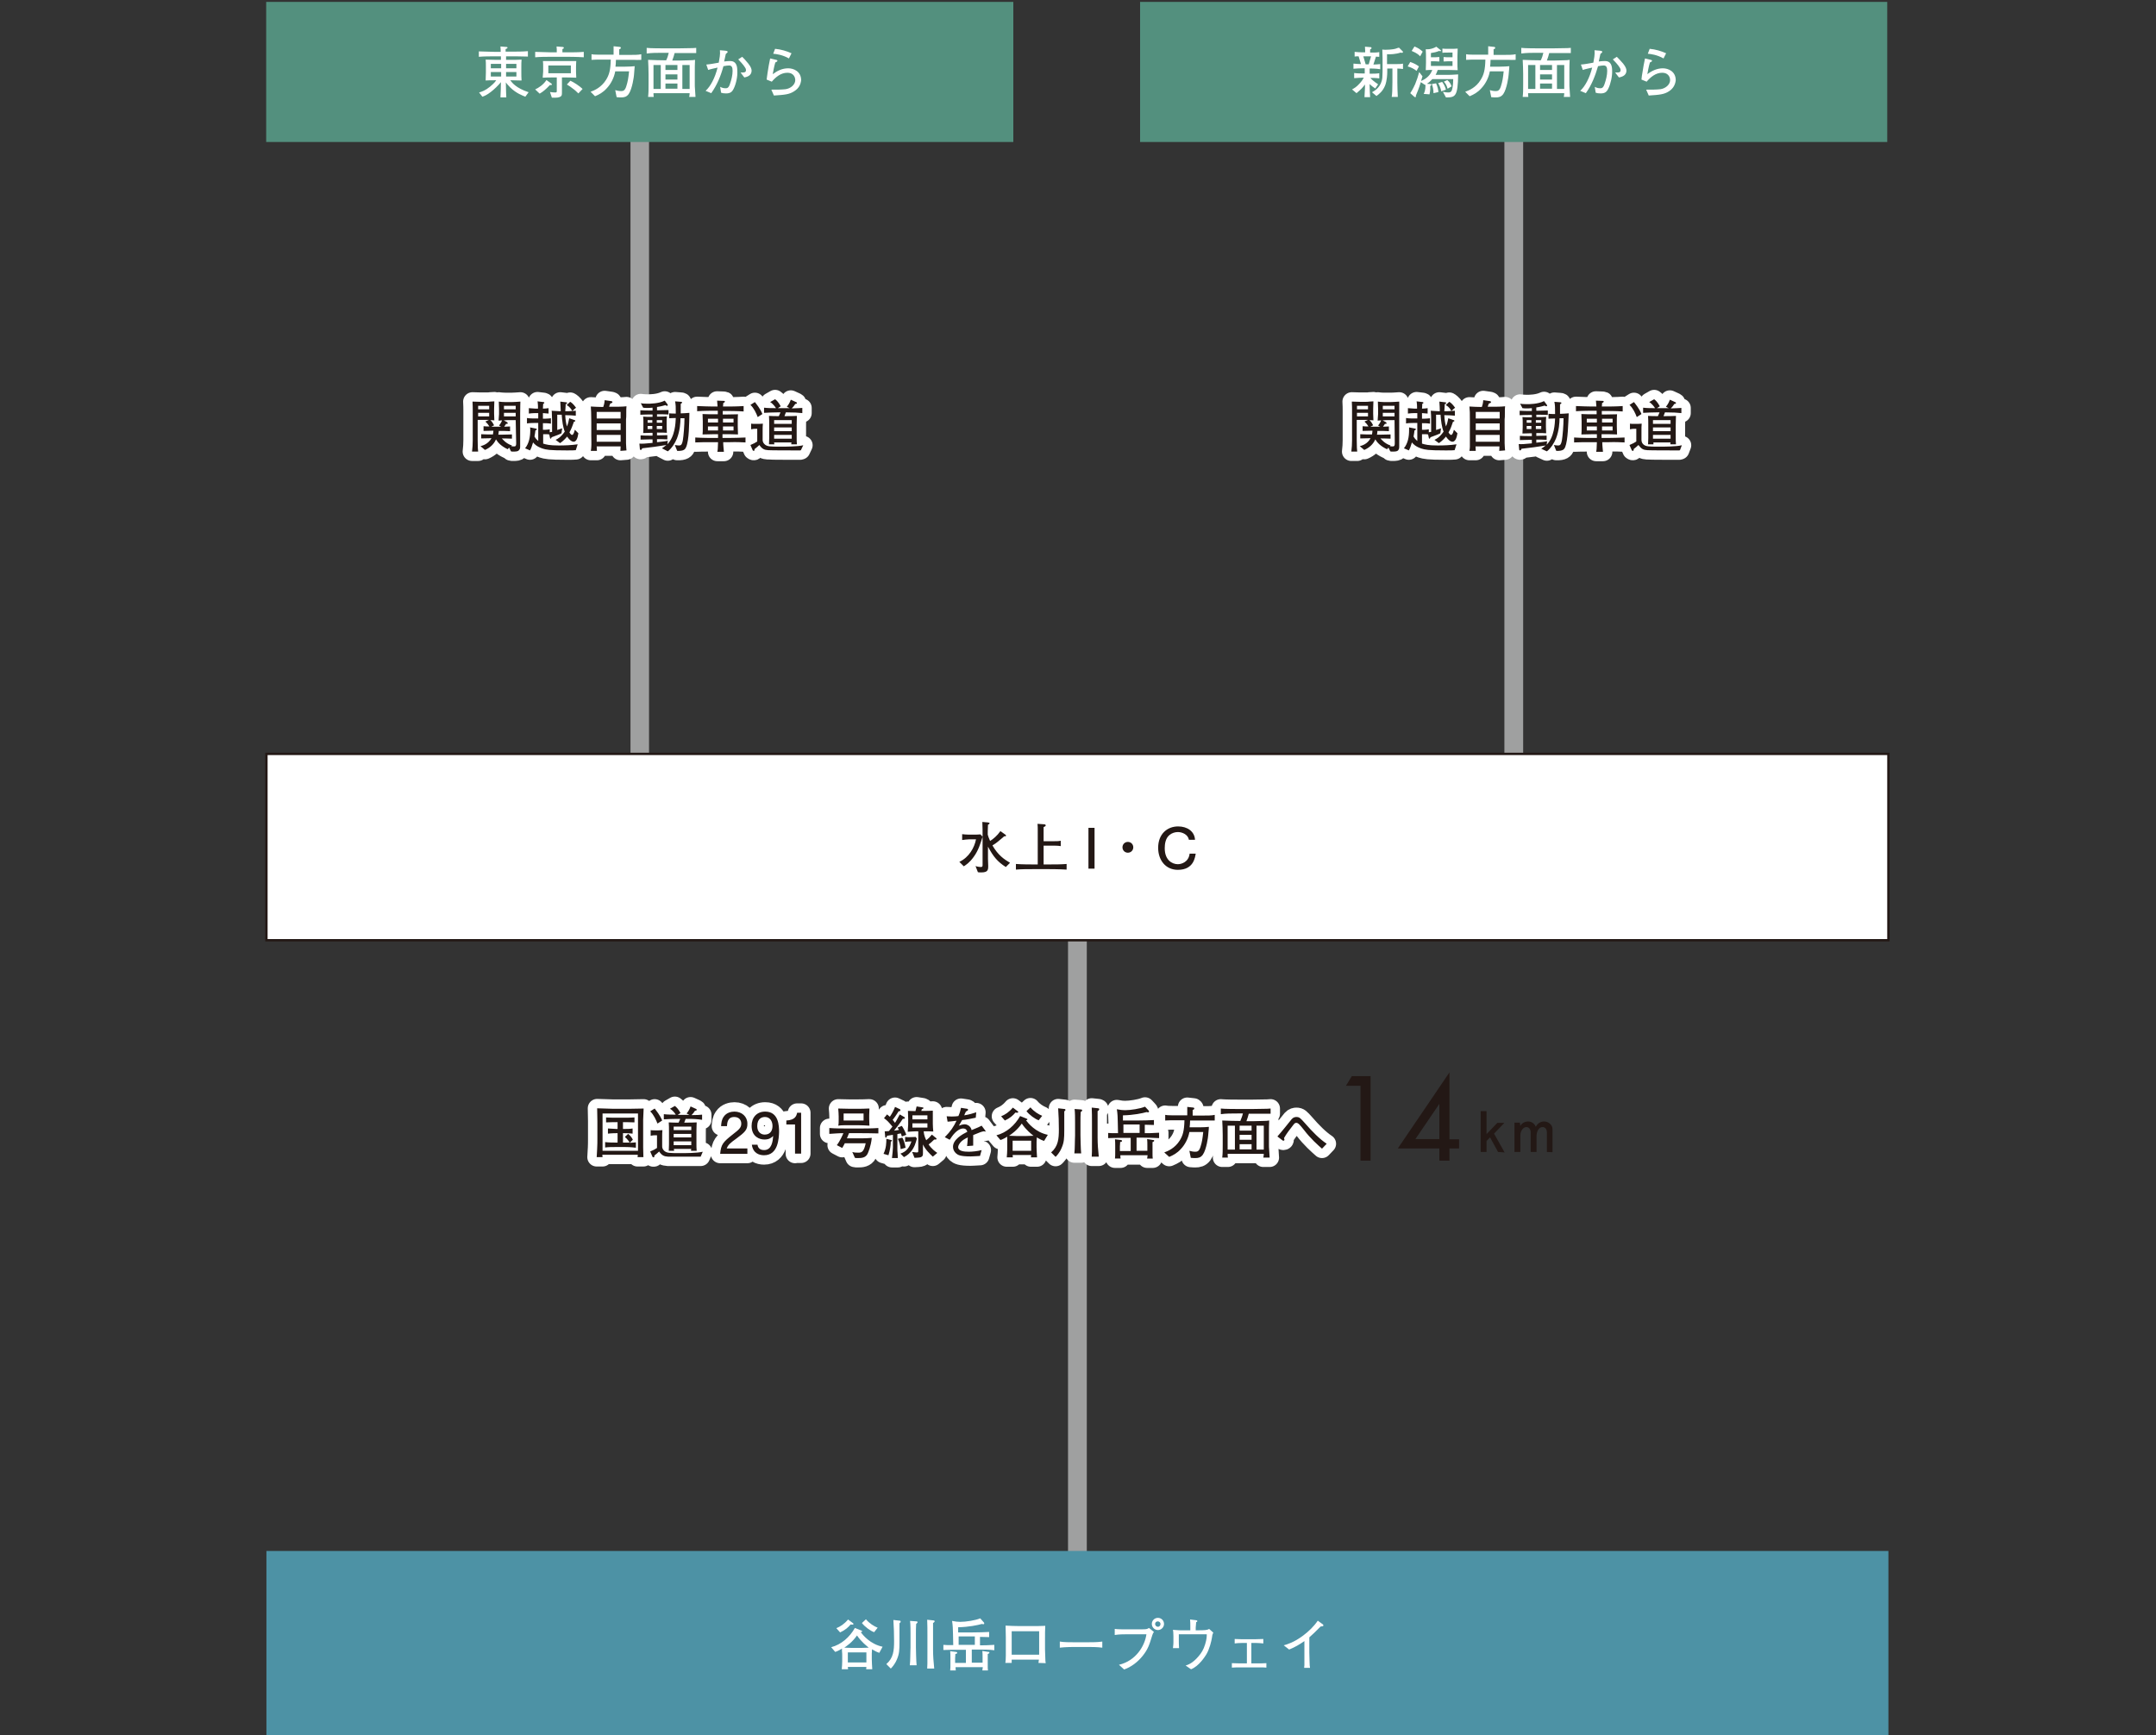 <svg xmlns="http://www.w3.org/2000/svg" xml:space="preserve" id="_イヤー_2" x="0" y="0" style="enable-background:new 0 0 918.5 739.3" version="1.1" viewBox="0 0 918.5 739.3"><rect x="0" y="0" width="918.5" height="739.3" fill="#333333" stroke="none"/><style>.st0{fill:#9fa0a0}.st2{fill:#fff}.st3{fill:#231815}.st4{fill:#53907e}.st5{fill:#fff;stroke:#fff;stroke-width:8;stroke-linecap:round;stroke-linejoin:round}</style><g id="_イヤー_1-2"><path d="M455 392.5h8v295.2h-8zM268.6 60.1h7.9v295.2h-7.9zM640.9 60.1h8v295.2h-8z" class="st0"/><path d="M113.5 660.8h691v79.4h-691z" style="fill:#4d92a5"/><path d="M374.6 704.2c-1.2-.4-1.9-.8-3.1-1.5 0 .2-.1 1.7-.1 1.8v2.4c0 .2.1 3.4.2 4.3H369c0-.1.1-.8.1-1h-7.9c0 .1.1.9.1 1h-2.7c.1-.9.2-2.5.2-3.4v-2.5c0-.2 0-1.2-.1-1.9v-1c-1.6 1-2.5 1.3-2.9 1.4l-1.7-2c4.3-1.1 7.9-4.3 10.1-8.2l2.5 1c.6.2.6.3.6.4 0 .3-.3.3-.6.4.9 1.2 4 5.1 9.3 6.2l-1.4 2.6zm-11.5-12c-.2 0-.5-.1-.7-.1-1 1.2-2.3 2.4-4.5 3.4l-1.6-1.8c1.7-.7 3.3-1.7 5-3.7l2 1.5c.2.1.3.2.3.5 0 .1-.3.2-.5.2zm2 4.6c-2.1 3-4.3 4.4-5.4 5.2.4 0 2.5.1 3 .1h4.4c.5 0 2.4-.1 3-.1-.8-.7-3.1-2.4-5-5.2zm4 7.2h-7.9v4.3h7.9V704zm3.3-8.6c-1.5-.5-4-2.3-5.2-3.9l1.7-1.6c1.5 1.8 3.5 3 5 3.6l-1.5 1.9zM383.2 691.6v7.9c0 3.6-.1 5.2-1.1 7.5-.9 2.2-2.2 3.5-2.6 3.9l-1.9-1.9c3-2.6 3.3-5.7 3.3-9.8 0-3-.1-6-.3-9l2.7.3c.3 0 .4.2.4.4 0 .3-.1.3-.5.7zm7.1.3c-.1 1.5-.1 2.9-.1 4.4v5.5c0 .3.1 6.2.3 7.7h-2.9c.1-1 .2-2.3.2-3.8 0-2.3.1-2.6.1-3.8v-5.5c0-1.4 0-4.6-.2-5.8l2.8.2c.1 0 .4.1.4.3 0 .3-.1.3-.6.8zm7.2-.4v11.3c0 2.6.2 5.4.5 8.1h-3c.1-1.2.1-2.1.1-7v-7.3c0-2.1 0-4.4-.1-6.5l2.8.3c.1 0 .4.1.4.4-.1.3-.4.5-.7.7zM416.7 702.8H414v5.6h4.6v-2.3c0-.9 0-1.8-.1-2.7l2.5.4c.3 0 .5 0 .5.3s-.2.4-.7.6v4.7c0 1.2 0 1.7.1 2.3h-2.4c.1-.4.1-.9.2-1.4h-11.6c0 .6 0 .7.1 1.4h-2.4c.1-.8.1-1.7.1-2.2v-3.2c0-.8 0-2-.1-2.8l2.5.3c.2 0 .5.1.5.4 0 .3-.1.3-.8.5 0 .8-.1 1.6-.1 1.7v2.1h4.6v-5.6h-3.6c-2 0-4 0-6 .1v-2.2c1.2.1 1.5.1 4.2.1l-.1-4.7c0-1.4-.1-4-.4-5.6 1.7.3 2.2.4 3.5.4 2.3 0 6.4-.6 8.5-1.5l1.5 1.7c.2.2.2.3.2.5s-.1.3-.3.3-.4 0-.7-.1c-1.8.5-5.5 1.3-10.1 1.4v2.2h6.2c2.2 0 5.6-.1 7-.2v2.2c-1.2 0-3.8-.1-3.9-.1v3.6c1.6 0 3.2 0 6.1-.2v2.3c-2-.3-4.7-.3-6.9-.3zm-8.3-5.6v3.6h6.9v-3.6h-6.9zM442.4 708.5c.1-.5.1-.6.2-1.4H431v1.4h-2.7c.1-.6.2-1.7.2-3.1v-7.8c0-.7-.1-4.4-.1-5 1.4.1 4.4.2 5.9.2h5.1c1.7 0 4.2 0 5.9-.1-.1 1.2-.1 4.1-.1 5.4v4.7c0 .5.1 2.5.1 3 0 1.7.1 2.3.2 2.8l-3.1-.1zm.3-13.5H431v10h11.7v-10zM463.3 701.7h-5.5c-.3 0-3.9 0-6.3.3v-2.6c1.8.3 3.9.3 6.3.3h5.5c2.1 0 4.2 0 6.3-.3v2.6c-2.1-.3-4.9-.3-6.3-.3zM490.9 696.7c-1.3 4.2-1.8 5.9-4.1 8.8-2.1 2.6-4.8 4.7-7.9 5.8l-2.2-2c7.2-1.7 11-8 11.7-13h-8.6c-1 0-3.1 0-4.9.3V694c1 .2 3.8.2 4.9.2h4.9c.5 0 3.1 0 3.6-.1s.5-.1 1.2-.5l2.1 1.7c-.3.4-.5.7-.7 1.4zm2.4-2.2c-1.4 0-2.6-1.2-2.6-2.6s1.1-2.6 2.6-2.6 2.6 1.2 2.6 2.6-1.2 2.6-2.6 2.6zm-.1-3.7c-.6 0-1.1.5-1.1 1.1s.5 1.2 1.2 1.2 1.1-.6 1.1-1.2-.5-1.1-1.2-1.1zM516.3 697.8c-.2 1.3-1 4.8-2.4 7.1-.5.8-3.1 5-6.5 6.3l-2.3-1.6c1-.3 2.9-.9 5.4-3.8 1.3-1.5 2.2-2.9 2.9-5.2.7-2.2.7-3.5.7-4.3h-11.9v2.7c0 .3 0 2 .1 3.2h-2.6c.2-1.4.2-2.3.2-2.5V697c0-1.4-.1-2.1-.2-2.6 2.5.2 2.8.2 3.1.2h4.3v-1.7c0-1 0-1.9-.1-2.9l2.5.3c.2 0 .6.1.6.4 0 .3-.4.4-.5.4-.1.9-.2 1.9-.2 2.3v1.2h.9c1.2 0 2.4 0 3.2-.1.8-.1 1.2-.2 1.6-.5l1.8 1.6c-.4.8-.5 1.2-.6 2.2zM536.6 710.4h-8.7c-.5 0-1.9 0-3.1.1v-1.9c1.2 0 2.3.1 3.4.1h3V700H529c-.9 0-2.5.1-3 .2v-1.9c1.9.1 3 .1 3.4.1h5.5c.7 0 2.3-.1 3.3-.1v1.9c-1-.1-2.2-.2-3-.2h-2.1v8.7h2.9c.5 0 2 0 3.5-.1v1.9c-.7-.1-1.8-.1-2.9-.1zM562.6 693c-2.4 2.4-3.2 3.2-4.8 4.6v6.4c0 1.7.1 1.9.1 3.9 0 1.5.1 2 .2 2.7h-2.5c0-.5.1-1 .1-1.1v-10.3c-2 1.4-4.2 2.7-6.5 3.6l-2.3-1.8c1.4-.4 4.3-1.2 8.2-4.1 2.4-1.8 4.6-3.9 6.3-6.4l2.2 1.6c.1.1.2.3.2.4 0 .4-.4.4-1.2.5zM113.5 321.2h691v79.4h-691z" class="st2"/><path d="M805 401.1H113v-80.4h692v80.4zm-691-1h690v-78.4H114v78.4z" class="st3"/><path d="M414.8 365.1c-1.8 2.5-3.3 3.4-4.2 4l-1.9-1.9c4.1-1.9 6.4-6 7.1-9.6h-2.9c-.7 0-2.3.2-3 .3v-2.5c.6.1 2.2.2 2.8.2h2.5c.2 0 1.3 0 2.5-.1l.9 1c-.9 2.9-1.8 5.9-3.8 8.6zm13.7 4.3c-3.5-2.2-5.4-4.5-7.6-8.7V365.9c0 .5.1 2.7.1 3.1 0 1.7-.2 2.7-3 2.7-.6 0-1 0-1.4-.1l-1-2.6c.8.3 2.1.4 2.2.4.7 0 .8-.3.8-.8v-13c0-1.9 0-2.3-.1-5.4l2.3.2c.2 0 .8.1.8.4 0 .2-.4.4-.7.6-.1 2.4-.1 3.2-.1 4.2.1.5.4 1.3 1 2.7 1.3-.8 3-2.2 4.4-4.2l2.1 1.5c.2.1.3.3.3.4 0 .4-.5.3-.8.3-.3.3-.5.5-2.7 2.3-.6.5-1.3 1-2.3 1.6 2.5 4.3 5 5.9 7.5 7.4l-1.8 1.8zM447 370.3h-7c-2.4 0-4.8 0-7.2.2v-2.4c2.5.2 6.2.2 7.2.2h2.1V353.6c0-.9 0-1.6-.1-2.6l2.9.2c.2 0 .6.1.6.5 0 .3-.3.4-.9.7v6h4.7c.9 0 1.7 0 2.6-.2v2.3c-1.1-.2-2.5-.2-2.6-.2h-4.7v8h2.5c2.4 0 4.9 0 7.3-.2v2.4c-3.2-.2-7.1-.2-7.4-.2zM463.7 370.1v-17.4h2.6v17.4h-2.6zM482.8 361c0 1.3-1 2.3-2.3 2.3s-2.3-1-2.3-2.3 1-2.3 2.3-2.3 2.3 1 2.3 2.3zM501.8 370.6c-5.2 0-8.4-4.1-8.4-9.4 0-5.9 3.9-9.1 8.5-9.1 3.9 0 7 2.1 7.2 5.7h-2.6c-.4-2.3-2.9-3.3-4.7-3.3-1.2 0-2.5.4-3.5 1.2-1.8 1.4-2.1 3.9-2.1 5.7 0 5 3.1 6.8 5.6 6.8 1.5 0 4.6-.9 5-4.5h2.6c-.3 1.5-.8 6.9-7.6 6.9z" class="st3"/><path d="M113.4.8h318.3v59.7H113.4zM485.7.8H804v59.7H485.7z" class="st4"/><path d="M223.8 41.2c-1.2-.5-3.8-1.4-6.4-3.9-1.1-1.1-1.8-2-1.9-2.2.1 4.1.1 4.6.2 6.4h-2.5c.1-1 .2-5.4.2-6.5-1.2 1.5-2.8 3-4.2 4.1-1.8 1.4-2.8 1.8-3.7 2.1l-1.4-1.8c1.3-.4 2.6-.8 4.7-2.5.6-.5 1.9-1.6 2.6-2.7-2.8 0-3.1 0-4.5.1 0-.9.1-2.4.1-3.4v-2.8c0-.8 0-2-.1-2.7.7 0 4 .1 4.6.1h1.9V24H211c-2.3 0-4.7 0-7 .2v-2.3c2.4.1 5.9.2 7 .2h2.3c0-.8 0-1-.1-2.3l2.5.2c.4 0 .5.1.5.3 0 .3-.2.4-.8.6V22h2.4c2.4 0 4.7 0 7.1-.2v2.3c-2.9-.1-6.6-.1-6.9-.1h-2.4v1.5h1.8c1.4 0 3.4 0 4.8-.1-.1 1-.1 2-.1 3v2.8c0 .7 0 1.9.1 3.1-1.8 0-3.3-.1-4.3-.1h-.5c.7 1 2.4 3.3 7.8 5.1l-1.4 1.9zm-10.3-14h-4.4v1.9h4.4v-1.9zm0 3.5h-4.4v1.9h4.4v-1.9zm6.5-3.5h-4.4v1.9h4.4v-1.9zm0 3.5h-4.4v1.9h4.4v-1.9zM241.8 24.2h-6.9c-2.3 0-4.6 0-6.9.2v-2.3c2.4.1 5.9.2 6.9.2h2.3c0-.9 0-1.7-.1-2.5l2.5.2c.5 0 .6.2.6.4 0 .3-.3.4-.6.5v1.4h2.1c2.3 0 4.7 0 7-.2v2.3c-3-.2-6.7-.2-6.9-.2zm-7.5 12c-1.9 2-3 2.9-4.4 3.7l-1.9-1.8c1.5-.7 3.5-2 4.8-4l2.1 1.5c.2.1.2.2.2.3 0 .4-.2.4-.8.3zm6.8-3.2h-1.7v5.8c0 1.6 0 1.8-.4 2.2-.7.6-1.9.7-3.9.6l-.8-2.4c.5.1 1.6.2 2.2.2.7 0 .7-.2.7-.7V33h-1.7c-1.2 0-2.9 0-4.3.1.1-1.1.2-2.4.2-2.6v-2.1c0-.8 0-1.6-.1-2.4h14.2c0 .7-.1.9-.1 2.5v2.1c0 .1.1 2.2.1 2.5-2.1-.1-4.3-.1-4.4-.1zm2.1-5.1h-9.6v3.3h9.6v-3.3zm3.2 11.9c-.7-.7-1.8-1.7-2.3-2-1-.8-1.3-1-2.6-1.8l1.5-1.6c1.4.6 4 2.3 5.2 3.5l-1.8 1.9zM270.3 25.5h-7.9c0 1.2-.1 2.1-.2 2.9h4.2c1.7 0 3-.1 4-.2 0 .4-.1.7-.3 3.7 0 .4-.7 6-2.3 8.2-.9 1.2-1.9 1.4-3.2 1.4-.2 0-1 0-1.9-.1l-.6-3c.7.2 1.5.4 2.5.4.8 0 1.6-.1 2.2-2 .7-2.2.9-3.6 1.2-6.4h-5.9c-.5 2.8-1.9 5.4-3.6 7.2-1.6 1.8-3.3 2.7-5 3.4l-1.9-1.9c1.7-.6 4.6-1.9 6.6-5.1 1.3-2.1 1.9-4.1 2-8.6h-5.9c-1 0-1.6.1-2.3.1v-2.4c.4.1 1.2.2 3.2.2h6.2v-3.6l2.8.3c.1 0 .3.2.3.4 0 .4-.5.5-.7.6v2.4h3.1c3.4 0 5 0 6.3-.3v2.4c-1.7.1-2.1 0-2.9 0zM289.2 22.6h-1.8c-.3 1.2-.4 1.5-1 3.2h2.7c.6 0 3.3-.1 3.8-.1 1.9 0 2.6-.1 3.2-.2-.1 1-.1 4.3-.1 5.4v5c0 .3 0 1.5.1 2.3.1 1.3.2 2.7.2 3.1h-2.7c.1-.4.2-1.1.2-1.6h-15.4c0 .7 0 .7.1 1.6h-2.4c.2-1.7.2-3.1.2-5.4v-4.2c0-1.5-.1-4.9-.2-6.2 2.1.1 5.5.2 7.7.2.5-1 .9-2.2 1.1-3.2h-2.3c-2.8 0-4.8 0-7.1.3v-2.4c1.3.2 6.8.2 7.3.2h6.3c.6 0 5.2-.1 6-.1.6 0 1-.1 1.5-.1v2.2h-7.4zm-7.7 5.1h-3.1v10.2h3.1V27.7zm7.1 0h-5.1v2.1h5.1v-2.1zm0 4h-5.1v2.2h5.1v-2.2zm0 3.9h-5.1v2.2h5.1v-2.2zm5.2-7.9h-3.1v10.2h3.1V27.7zM312.6 37.7c-.7 1.5-1.5 2.1-3.3 2.1-1 0-1.5-.1-2.1-.3l-.4-2.5c.8.4 1.4.6 2.3.6.6 0 1.3 0 1.9-1.9.6-1.7 1.1-3.7 1.1-5.5 0-1.6-.4-2.3-1.5-2.3-.6 0-1.3.1-2.4.3-1.1 4.1-2.7 8-5.2 11.5l-2.4-1c2.1-1.9 4-5.5 5.1-9.9-.9.2-3.2.7-4 1l-.8-2.3c1.6-.1 3.5-.5 5.3-.8.3-1.7.7-3.5.5-5.3l2.3.2c.2 0 1 .1 1 .5 0 .2-.2.4-.8.9-.2 1-.3 1.3-.7 3.2.9-.1 1.7-.2 2.6-.2 2.5 0 3 2.1 3 4.1.2 2.5-.6 5.8-1.5 7.6zm4.5-4.7-1.6-2.1c2 .1 2.3-.3 2.3-1 0-.5-.2-.9-.5-1.3-.6-1-2.2-2.7-2.8-3.3l1.7-1.1c.6.6 1.5 1.5 2.6 2.9 1.2 1.5 1.4 2.4 1.4 3.1-.1 2.2-2.2 2.6-3.1 2.8zM338.3 38.9c-2 1.3-3.9 1.5-8.6 1.8l-1.1-2.5c2.5 0 4.4 0 6.1-.2 2.1-.3 4.1-1.9 4.1-3.9 0-.6-.3-3.1-3.4-3.1-2.7 0-4.9 1.8-6.6 3.8l-2.2-.9c.1-.5.3-2.5.4-2.9.3-1.9.7-4.4 1.1-6.1l2.6.6c.2.1.5.1.5.4 0 .2-.2.3-.3.4-.3.2-.4.2-.6.3-.6 2-.9 4-1.1 5 2-1.5 4.1-2.5 6.6-2.5 2.3 0 5.5 1.3 5.5 5.1-.2 1.7-.9 3.4-3 4.7zm-2.2-14c-2.8-1.6-5.5-1.9-6.7-2l.8-2.1c2.4.2 5.1 1 7 1.9l-1.1 2.2zM584.2 29.2h-.7v2.2h.5c1.2 0 2.4 0 3.6-.2v2.2c-1.3-.2-2.9-.2-3.8-.2.3.4 1.7 1.7 3.3 2.7l-1.2 1.8c-.9-.6-1.5-1-2.4-1.9v.6c0 .6.1 4.2.2 5h-2.4c0-.6.2-3.3.2-3.9V36c-1.2 1.6-1.5 1.9-3.6 3.7l-1.9-1.6c1.1-.6 1.9-1.1 3-2.3 1.1-1.1 1.6-2 2-2.7h-.5c-.8 0-2.4.1-3.6.2v-2.2c1.2.2 3 .2 3.6.2h.9v-2.2h-1c-1.3 0-2.5.1-3.8.2v-2.2c1 .1 2.2.2 3.2.2l-1-3.3c-.9 0-1 0-1.7.1v-2c1 .1 2.3.2 3.3.2h1.2c0-.2 0-1.2-.1-2.4l2.5.2c.2 0 .3.2.3.4s-.1.3-.6.6v1.3h.9c.8 0 2.1 0 3-.2v2c-.2 0-1.2 0-1.4-.1l-1.1 3.4c.9 0 2-.1 2.9-.2v2.2c-1.6-.3-3.7-.3-3.8-.3zm-3.4-5.2 1 3.4h1.3l1-3.4h-3.3zm14.5 5.2v6c0 2 .1 4 .2 6.1h-2.6c.2-1.2.3-3.2.3-6.3v-5.8H591v1.5c0 .8-.1 3.6-.9 5.7-1 2.5-2.6 3.7-3.7 4.5l-1.9-1.6c1.3-.7 4-2.3 4.4-6.2 0-.3.1-2 .1-2.5v-5.9c0-.8-.1-3.2-.1-3.6.5.1 1 .1 1.3.1.3 0 2.9 0 4.5-.5.2-.1 1.1-.4 1.3-.4l1.5 1.5c.1.1.2.2.2.3 0 .4-.3.4-.5.4s-.3 0-.5-.1c-2.1.7-4.5.8-5.8.7v4.2h4.2c.9 0 1.8 0 2.6-.2v2.3c-.7-.1-1.5-.2-2.4-.2zM603.5 30.2c-1.3-1-2.4-1.5-3.8-1.9l1.1-1.9c1.7.6 2.6 1.1 3.7 1.9l-1 1.9zM616 41.5l-1.3-2.4c.9.2 1.6.3 2.2.3 1.3 0 1.6-.5 1.9-2 .2-1 .3-2.5.3-3.7h-8.9c-.7.8-1.5 1.5-2.3 2l1.5.1c.1 0 .4 0 .4.3s-.3.4-.5.5c.1 2.1-.2 3-.3 3.6l-2.5-.2c.3-.5.8-1.5.8-3.9-.1 0-.2.1-.2.1l-1.8-1.2c-.2.6-.8 2.7-2.1 5.7v.4c0 .1 0 .3-.3.3-.1 0-.2-.1-.3-.1l-1.8-1.6c.4-.6 1.1-1.7 2.1-3.9.8-2 1.1-2.9 1.7-5.1l1.4 1.8c-.1.3-.5 1.7-.6 2 .9-.4 2.3-1 3.6-2.6.5-.6.9-1.4 1.2-2.1-.9 0-1.9 0-2.8.1 0-.9.1-1.8.1-3.2V24c0-.1 0-1.7-.1-3h.8c1 0 2.6-.4 3.7-1.1l1.9 1.5c.1.1.1.1.1.2 0 .2-.2.2-.3.2-.1 0-.2 0-.5-.1-1.2.5-2.2.7-3.5.9v1.8c1.6 0 2.5 0 3.6-.1v1.9c-1.5-.1-2.4-.1-3.6-.1v2h9.2v-2c-1.4 0-2.4 0-3.8.1v-1.9c.8.1 1.3.1 3.8.1v-2h-1.9c-1.5 0-1.6 0-2.4.1v-1.8c.8.1 1.5.1 2.2.1h1.9c.5 0 1.1 0 2.4-.1 0 .6-.1 3-.1 3.4V27c0 .7 0 2.2.1 2.9-1 0-3-.1-4.1-.1h-4.4c-.3 1-.6 1.5-.9 2.1h4c2.1 0 2.9 0 5.6-.2-.1 9.6-1.3 9.8-5.2 9.8zM605 24c-.4-.5-1.2-1.3-3.6-2.3l1.2-1.9c1.7.7 2.5 1.3 3.5 2.2l-1.1 2zm5.7 15.7c0-1.6-.3-2.7-.7-3.9l1.8-.3c.7 1.6.9 2.7 1 3.7.1 0-2.1.5-2.1.5zm3.3-.8c-.2-1.2-.6-2.2-1.3-3.5l1.7-.5c.9 1.2 1.3 2.2 1.6 3.3l-2 .7zm2.7-1.1c-.4-1.5-.9-2.3-1.6-3l1.5-.7c1 .9 1.5 1.7 1.8 2.7l-1.7 1zM642.9 25.5H635c0 1.2-.1 2.1-.2 2.9h4.2c1.7 0 3-.1 4-.2 0 .4 0 .7-.3 3.7 0 .4-.7 6-2.3 8.2-.9 1.2-1.9 1.4-3.2 1.4-.2 0-1 0-1.9-.1l-.6-3c.7.2 1.5.4 2.5.4.8 0 1.6-.1 2.2-2 .7-2.2.9-3.6 1.2-6.4h-5.9c-.5 2.8-1.9 5.4-3.6 7.2-1.6 1.8-3.3 2.7-5 3.4l-1.9-1.9c1.7-.6 4.7-1.9 6.6-5.1 1.3-2.1 1.9-4.1 2-8.6h-5.9c-1 0-1.5.1-2.3.1v-2.4c.5.1 1.2.2 3.2.2H634v-3.6l2.7.3c.1 0 .3.2.3.4 0 .4-.5.5-.7.6v2.4h3.1c3.4 0 5 0 6.3-.3v2.4c-1.5.1-2 0-2.8 0zM661.8 22.6H660c-.3 1.2-.4 1.5-1 3.2h2.7c.6 0 3.3-.1 3.8-.1 1.9 0 2.6-.1 3.2-.2-.1 1-.1 4.3-.1 5.4v5c0 .3 0 1.5.1 2.3.1 1.3.2 2.7.2 3.1h-2.7c.1-.4.2-1.1.2-1.6H651c0 .7 0 .7.1 1.6h-2.4c.2-1.7.2-3.1.2-5.4v-4.2c0-1.5-.1-4.9-.2-6.2 2.1.1 5.5.2 7.7.2.5-1 .9-2.2 1.1-3.2h-2.3c-2.8 0-4.8 0-7.1.3v-2.4c1.3.2 6.8.2 7.3.2h6.3c.6 0 5.2-.1 6-.1.6 0 1-.1 1.5-.1v2.2h-7.4zm-7.7 5.1H651v10.2h3.1V27.7zm7.1 0h-5.1v2.1h5.1v-2.1zm0 4h-5.1v2.2h5.1v-2.2zm0 3.9h-5.1v2.2h5.1v-2.2zm5.2-7.9h-3.1v10.2h3.1V27.7zM685.2 37.7c-.7 1.5-1.5 2.1-3.3 2.1-1 0-1.5-.1-2.1-.3l-.4-2.5c.8.4 1.4.6 2.3.6.6 0 1.3 0 1.9-1.9.6-1.7 1.1-3.7 1.1-5.5 0-1.6-.4-2.3-1.5-2.3-.6 0-1.3.1-2.4.3-1.2 4.1-2.7 8-5.2 11.5l-2.4-1c2.1-1.9 4-5.5 5.1-9.9-.9.2-3.2.7-4 1l-.8-2.3c1.6-.1 3.5-.5 5.3-.8.3-1.7.7-3.5.5-5.3l2.3.2c.2 0 1 .1 1 .5 0 .2-.2.4-.8.9-.2 1-.3 1.3-.7 3.2.9-.1 1.7-.2 2.7-.2 2.5 0 3 2.1 3 4.1.1 2.5-.7 5.8-1.6 7.6zm4.5-4.7-1.6-2.1c2 .1 2.3-.3 2.3-1 0-.5-.2-.9-.5-1.3-.6-1-2.2-2.7-2.8-3.3l1.7-1.1c.6.6 1.5 1.5 2.7 2.9 1.2 1.5 1.4 2.4 1.4 3.1-.1 2.2-2.3 2.6-3.2 2.8zM711 38.9c-2 1.3-3.9 1.5-8.6 1.8l-1.1-2.5c2.5 0 4.4 0 6.1-.2 2.1-.3 4.1-1.9 4.1-3.9 0-.6-.3-3.1-3.4-3.1-2.7 0-4.9 1.8-6.6 3.8l-2.2-.9c0-.5.3-2.5.4-2.9.3-1.9.7-4.4 1.1-6.1l2.5.6c.2.1.5.1.5.4 0 .2-.2.3-.3.4-.3.2-.4.2-.6.3-.6 2-.9 4-1.1 5 2-1.5 4.2-2.5 6.6-2.5 2.3 0 5.5 1.3 5.5 5.1-.2 1.7-.9 3.4-2.9 4.7zm-2.3-14c-2.8-1.6-5.5-1.9-6.7-2l.8-2.1c2.4.2 5.1 1 7 1.9l-1.1 2.2z" class="st2"/><path d="M221.6 176.4V190c0 .9 0 1.3-.6 1.9-.4.4-1 .5-2.3.5-.6 0-.7 0-1-.1l-.8-1.6-.6.7c-2.6-1.2-4.1-2.7-5-4.2-.9 2.1-2.6 3.6-4.7 4.5l-1.9-1.6c1.1-.3 3.2-.9 4.7-3.4-1.3 0-3.2.1-4.4.1V185c1.8.1 3.4.1 4.3.1h.7c.1-.7.2-1.2.2-1.6h-.4c-.7 0-2.5.1-3.8.1v-2c.9.1 2 .1 2.5.1-.6-.9-.7-1.1-1.7-2.1l1.5-.7h-4.8v8.5c0 3.2.1 4.1.2 5h-2.6c.2-1.6.3-3.2.3-4.8v-13c0-.2 0-2.3-.1-3.5.4 0 2.4.1 3.5.1h2.6c.3 0 1.2 0 1.5-.1 1.1-.1 1.3-.1 1.7-.1 0 .3-.1 2.9-.1 3.2v2c0 .5.1 2.4.1 2.9-.4 0-.5-.1-1.7-.1.8.7 1.1 1.3 1.6 2.2l-1.2.6h4.2l-.9-.5c.4-.6.9-1.1 1.3-2.2-.2 0-1.3.1-1.5.1.1-1 .2-2.7.2-2.8v-2.2c0-.7-.1-2.5-.1-3.1.5.1 1.9.2 2.7.2h3c.3 0 2.5-.1 3.5-.2 0 .9-.1 1.7-.1 5.3h0zm-13.2-3.5h-4.7v1.5h4.7v-1.5zm0 3h-4.7v1.5h4.7v-1.5zm11.3 3.1h-3.4c-.3 0-1.5.1-1.7.1l1.3.7s.4.2.4.5-.1.3-.7.3c-.1.2-.7 1.1-.8 1.2.7 0 2.1-.1 2.5-.1v2c-1.7-.1-3.1-.1-3.9-.1h-.9c-.1.8-.1 1.2-.2 1.6h1.3c1.5 0 3.1-.1 4.5-.1v1.8c-2.1-.1-3.6-.1-4.3-.1.2.2 1.7 2.2 4.3 3l-.3.3c.3.1 1.2.1 1.4.1.5 0 .7-.4.7-1.3l-.2-9.9h0zm0-6.1h-5v1.5h5v-1.5zm0 3h-5v1.5h5v-1.5zM244.4 188.2c-1.1 0-2.2-1.3-2.8-2.2-.3.4-1.6 1.9-3 2.8l-1.9-1.4c.9-.4 2.2-1.1 3.9-3.5-.8-2-1.1-4.5-1.3-7.2h-1.9v6.5c1.3-.4 1.5-.5 2.1-.7l-.3 2.1c-.9.5-1.8.8-4.2 1.7-.1.3-.2.6-.4.6-.1 0-.3-.1-.3-.4l-.3-1.4c-.4-.1-1.1-.1-1.5-.1h-1.1v4c1.3.4 2.6.8 6.6.8 2.7 0 5.4-.1 8.1-.5l-.8 2.5c-.9.1-1.6.1-3.9.1-7.5 0-8.7-.3-10.3-.8-2.6-.9-3.5-2-4-2.6-.5 1.7-.8 2.5-1.3 3.4l-2.1-.9c1.7-2.1 2.2-4.9 2.2-7.7 0-.5 0-.9-.1-1.2l2.5.5c.1 0 .4.1.4.3 0 .2-.2.3-.6.5-.1.7-.2 1.7-.4 2.6.4.7.7 1.1 1.6 1.9v-7.7h-1.4s-2.2 0-3.4.2v-2.3c1 .2 2.9.2 3.4.2h1.4V176h-1.2c-1 0-1.9.1-2.8.2v-2.3c.9.1 2.4.2 2.8.2h1.1c0-.3 0-1.9-.1-2.2 0-.2 0-.4-.1-.9l2.5.3c.2 0 .4.1.4.3 0 .2-.1.2-.5.5 0 .7-.1.8-.1 2 .7 0 1.7-.1 2.4-.2v2.3c-.8-.1-1.4-.1-2.4-.2v2.4c.2 0 2 0 3.4-.2v2.3c-1.2-.2-2.6-.2-3.4-.2v2.8h1.1c.5 0 1.4-.1 1.8-.2v1.3c.2-.1.4-.1 1-.2v-4.8c0-.5-.1-2.7-.1-3.1 0-.4 0-.8-.1-1.1 1.4.1 2.9.2 3.4.2h.5c-.1-1.3-.1-2.7-.2-4.1l2.5.3c.1 0 .4.1.4.3 0 .2-.1.3-.6.5-.1 1.5-.1 2.2-.2 3h1.3c.3 0 1.5-.1 1.7-.1-1-1.8-2-2.3-2.4-2.5l1.5-1.4c.4.2 1.2.7 2.5 2.5l-1.6 1.4c1-.1 1.2-.1 1.5-.1v2.1c-1.1-.1-2.8-.2-3.9-.2h-.6c.1 2.1.4 3.6.7 4.8.5-1.1.8-2.3 1-3.5l2.3.8c.2.1.3.1.3.3 0 .2-.2.3-.6.4-.6 1.7-1.1 3.1-1.9 4.5.1.3.7 1.1 1.1 1.1.4 0 .6-.5.8-.9.2-.7.3-1 .4-1.3l1.5 1.5c-.3 2.1-.9 3.6-2 3.6h0zM264.3 192.1c0-.4.1-1 .1-1.9h-10.2c.1 1.6.1 1.8.1 1.9h-2.6c.1-.6.2-1.1.2-1.7.1-.7 0-3.9 0-4.6v-6.1c0-4.3-.1-4.4-.2-6.5 2.5.1 2.8.2 5.3.2.2-.5.5-1.5.6-2.9l2.8.4c.3.1.5.1.5.4 0 .2 0 .3-.3.4-.1.1-.5.2-.6.2-.3.8-.4.9-.5 1.4h1.8c1.7 0 3.9 0 5.6-.2-.1.8-.1 1.2-.1 3.4 0 .6 0 1.7-.1 2.2v10.1c.1 1.9.1 2.4.2 3.1l-2.6.2h0zm.1-16.6h-10.2v2.8h10.2v-2.8zm0 4.9h-10.2v2.8h10.2v-2.8zm0 4.9h-10.2v2.9h10.2v-2.9zM292.3 190.5c-.4.9-.9 1.7-3.8 1.6l-1-2.5c.6.1 1.2.2 1.7.2.8 0 1.3-.1 1.7-2.2.3-1.7.7-6.4.7-9.4h-1.7c0 1.8-.2 5.2-1.5 8.6-.8 2-2.3 4.3-3.9 5.5L282 191c.5-.4 1.1-.7 1.9-1.4-4.4.7-5.9.9-10.3 1.4-.1.3-.3.7-.6.7s-.4-.2-.4-.4l-.2-2.3c1.4.1 2.3 0 5.6-.3v-1.5h-1.1c-.7 0-2.6.1-4 .1v-1.8c1.3.1 3.1.1 4 .1h1.1v-1.2h-.5c-.8 0-2.8.1-3.5.1.1-.6.1-2.1.1-2.7V180c0-.4 0-2-.1-2.5.6.1 2.4.1 3.1.1h.9v-1h-1.1c-.4 0-2.3 0-4.1.1v-1.9c1.4.1 3.2.1 4.1.1h1.1v-1.2c-1.1.1-1.7.1-2.3.1-.5 0-1.2 0-1.7-.1l-1-1.9c.6.1 1.4.2 2.8.2 1.2 0 4.7 0 7.4-1.3l1.2 1.6c0 .1.1.2.1.3 0 .2-.1.3-.3.3-.3 0-.6-.2-.7-.3-.4.1-2 .6-3.6.8v1.4h.8c.9 0 2.7-.1 4.1-.1v1.9c-1.3-.1-3.3-.1-4.1-.1h-.8v1h.7c1 0 2.7 0 3.5-.1 0 .5-.1 1.8-.1 1.9v2.5c0 .4.1 1.8.1 2.6-1-.1-2.1-.1-3.7-.1h-.5v1.2h.4c.8 0 2.7-.1 4-.1v1.8c-1.2-.1-3.2-.1-4-.1h-.4v1.3c1.6-.2 3.2-.3 4.6-.6l-.2 1.5c3.3-3.3 3.5-9.1 3.6-11.2-1.4 0-2.2.1-2.8.1v-2.1c.7.1 1.8.1 2.8.1 0-2.8 0-3.7-.3-5.2l2.6.2c.2 0 .4.1.4.3 0 .2-.4.4-.6.6v4h.5c.7 0 1.9-.1 3.2-.2-.1 4.4-.1 11.6-1.4 14.6h0zM277.9 179h-2v1.1h2V179zm0 2.5h-2v1.3h2v-1.3zm4.2-2.5h-2.3v1.1h2.3V179zm0 2.5h-2.3v1.3h2.3v-1.3zM310.6 188.4h-2.5c0 1.4.2 2.7.3 4.1h-2.8c.2-.9.2-1.2.3-4.1h-2.4c-3.3 0-5.2 0-7.3.1v-2.1c3 .2 6.9.2 7.3.2h2.4V185h-2c-.7 0-3.5.1-4.6.1.1-.6.1-2 .1-3.1v-2.5c0-.9-.1-2.5-.1-3.1 1 .1 4.2.1 4.4.1h2.1V175h-2.2s-3.8 0-6.6.2V173c2.1.1 5.5.2 6.6.2h2.1c-.1-1.5-.1-1.6-.2-2.5l2.8.1c.4 0 .5 0 .5.3 0 .2-.1.3-.7.7 0 .2 0 1-.1 1.4h2.1c.5 0 4.1 0 6.7-.2v2.3c-2.8-.2-6.4-.2-6.7-.2h-2.2v1.5h1.3c1.5 0 4.1-.1 5.2-.1-.1.7-.1 2.3-.1 3.1v2.1c0 .6.1 2.9.1 3.4-1-.1-4.6-.1-5-.1h-1.6v1.6h2.5c2.4 0 4.8-.1 7.3-.2v2.1c-1.8-.1-3.8-.2-7-.1h0zm-4.7-10h-4.3v1.6h4.3v-1.6zm0 3.3h-4.3v1.7h4.3v-1.7zm6.6-3.3H308v1.6h4.5v-1.6zm0 3.3H308v1.7h4.5v-1.7zM322.8 177.7c-.6-1.6-1.6-3.8-3.1-5.2l1.9-1.2c.6.8 2.3 2.8 3.2 5.1l-2 1.3h0zm18.4 14.1-.3.1c-1.4 0-13.1 0-13.6-.1-1.7-.1-2.6-.5-3.8-2.2-.5.5-1.2 1.1-2 1.7-.1.6-.1.8-.4.8-.1 0-.3-.1-.4-.2l-1-2.3c1.6-.7 2-.9 2.9-1.5v-5.4h-1.1s-.7 0-1.5.2v-2.4c.5.1 1 .1 1.8.1h1.5c.7 0 1.3-.1 1.7-.1-.1 1-.1 1.9-.1 2.9v4c0 1.1.6 1.7 1.1 2.1 1 .7 1.8.8 6.5.8 2 0 7.4 0 9.7-.6l-1 2.1h0zm-5.7-16.1h-.7l-.6 1.6c1.7 0 4.1 0 5.3-.1 0 .7-.1 2.1-.1 3.8v5.6c0 .9 0 1.4.1 2.7h-2.4c0-.4 0-.6.1-.8h-7.4c0 .2 0 .3.1.8h-2.3c0-.6.1-1.6.1-2.7v-5.5c0-1.3 0-2.6-.1-3.9 1.2.1 3 .1 4.2.1l.7-1.6H331c-1.2 0-4.4.1-5.5.2v-2.2c1.7.2 3.4.2 5.1.2-.4-.6-1.3-1.9-2.5-2.6l2.1-1.2c.6.4 1.5 1.3 2.4 3l-1.2.8h5l-1.2-.6c.6-.7 1.2-1.6 1.7-3l2.2 1c.3.1.4.2.4.4 0 .4-.6.4-.7.4-.5.8-.9 1.3-1.5 1.9 2.4-.1 3.5-.1 4.5-.2v2.2c-2-.2-3.6-.3-6.3-.3h0zm1.8 3.3h-7.5v1.6h7.5V179zm0 3.1h-7.5v1.6h7.5v-1.6zm0 3.2h-7.5v1.6h7.5v-1.6zM596.1 176.4V190c0 .9 0 1.3-.5 1.9-.4.4-1 .5-2.3.5-.6 0-.7 0-1-.1l-.8-1.6-.6.7c-2.6-1.2-4.1-2.7-5-4.2-.9 2.1-2.6 3.6-4.7 4.5l-1.9-1.6c1.1-.3 3.2-.9 4.6-3.4-1.3 0-3.2.1-4.4.1V185c1.8.1 3.4.1 4.3.1h.7c.1-.7.2-1.2.2-1.6h-.4c-.7 0-2.5.1-3.8.1v-2c.9.1 2 .1 2.5.1-.6-.9-.7-1.1-1.7-2.1l1.5-.7H578v8.5c0 3.2.1 4.1.2 5h-2.5c.2-1.6.3-3.2.3-4.8v-13c0-.2 0-2.3-.1-3.5.4 0 2.4.1 3.5.1h2.5c.3 0 1.1 0 1.5-.1 1.1-.1 1.3-.1 1.7-.1 0 .3-.1 2.9-.1 3.2v2c0 .5.1 2.4.1 2.9-.4 0-.5-.1-1.7-.1.8.7 1.1 1.3 1.6 2.2l-1.2.6h4.2l-.9-.5c.4-.6.9-1.1 1.3-2.2-.2 0-1.3.1-1.5.1.1-1 .2-2.7.2-2.8v-2.2c0-.7-.1-2.5-.1-3.1.5.1 1.9.2 2.6.2h3c.3 0 2.5-.1 3.5-.2v5.3h0zm-13.3-3.5h-4.7v1.5h4.7v-1.5zm0 3h-4.7v1.5h4.7v-1.5zm11.3 3.1h-3.4c-.3 0-1.5.1-1.7.1l1.3.7s.4.2.4.5-.1.3-.7.3c-.1.2-.7 1.1-.8 1.2.7 0 2-.1 2.5-.1v2c-1.7-.1-3.1-.1-3.9-.1h-1c0 .8-.1 1.2-.2 1.6h1.3c1.5 0 3.1-.1 4.5-.1v1.8c-2.1-.1-3.6-.1-4.3-.1.2.2 1.7 2.2 4.3 3l-.3.3c.3.1 1.2.1 1.4.1.5 0 .7-.4.7-1.3l-.1-9.9h0zm0-6.1h-5v1.5h5v-1.5zm0 3h-5v1.5h5v-1.5zM618.8 188.2c-1.1 0-2.2-1.3-2.8-2.2-.3.4-1.6 1.9-3 2.8l-1.9-1.4c.9-.4 2.2-1.1 3.9-3.5-.8-2-1.1-4.5-1.3-7.2h-1.9v6.5c1.3-.4 1.5-.5 2.1-.7l-.3 2.1c-.9.5-1.8.8-4.2 1.7-.1.3-.2.6-.4.6-.1 0-.3-.1-.3-.4l-.3-1.4c-.4-.1-1-.1-1.5-.1h-1.1v4c1.3.4 2.6.8 6.6.8 2.7 0 5.4-.1 8.1-.5l-.8 2.5c-.9.1-1.6.1-3.9.1-7.5 0-8.7-.3-10.3-.8-2.6-.9-3.5-2-4-2.6-.5 1.7-.8 2.5-1.3 3.4l-2.1-.9c1.7-2.1 2.2-4.9 2.2-7.7v-1.2l2.5.5c.1 0 .4.1.4.3 0 .2-.2.3-.6.5-.1.7-.2 1.7-.4 2.6.4.7.7 1.1 1.6 1.9v-7.7h-1.4s-2.2 0-3.4.2v-2.3c1 .2 2.9.2 3.4.2h1.4V176h-1.2c-1 0-1.9.1-2.8.2v-2.3c1 .1 2.4.2 2.8.2h1.1c0-.3 0-1.9-.1-2.2 0-.2 0-.4-.1-.9l2.5.3c.2 0 .4.1.4.3 0 .2 0 .2-.5.5 0 .7 0 .8-.1 2 .7 0 1.7-.1 2.4-.2v2.3c-.8-.1-1.4-.1-2.4-.2v2.4c.2 0 2 0 3.4-.2v2.3c-1.2-.2-2.5-.2-3.4-.2v2.8h1.1c.5 0 1.4-.1 1.8-.2v1.3c.2-.1.4-.1 1-.2v-4.8c0-.5 0-2.7-.1-3.1 0-.4 0-.8-.1-1.1 1.4.1 2.9.2 3.4.2h.5c0-1.3-.1-2.7-.2-4.1l2.5.3c.1 0 .4.1.4.3 0 .2-.1.3-.6.5-.1 1.5-.1 2.2-.2 3h1.3c.3 0 1.5-.1 1.7-.1-.9-1.8-2-2.3-2.4-2.5l1.5-1.4c.4.2 1.2.7 2.5 2.5l-1.6 1.4c1-.1 1.2-.1 1.5-.1v2.1c-1.1-.1-2.8-.2-3.9-.2h-.6c.1 2.1.4 3.6.7 4.8.5-1.1.8-2.3 1-3.5l2.3.8c.2.1.3.1.3.3 0 .2-.2.3-.6.4-.6 1.7-1 3.1-1.9 4.5.1.3.7 1.1 1.1 1.1.4 0 .6-.5.8-.9.2-.7.3-1 .4-1.3l1.5 1.5c-.3 2.1-1 3.6-2.1 3.6h0zM638.7 192.1c0-.4.1-1 .1-1.9h-10.2c.1 1.6.1 1.8.1 1.9H626c.1-.6.2-1.1.2-1.7v-10.7c0-4.3 0-4.4-.2-6.5 2.5.1 2.8.2 5.3.2.2-.5.5-1.5.6-2.9l2.8.4c.3.1.5.1.5.4 0 .2 0 .3-.3.4-.1.1-.5.2-.6.2-.3.8-.4.9-.5 1.4h1.8c1.7 0 3.9 0 5.6-.2-.1.8-.1 1.2-.1 3.4 0 .6 0 1.7-.1 2.2v10.1c.1 1.9.1 2.4.2 3.1l-2.5.2h0zm.2-16.6h-10.2v2.8h10.2v-2.8zm0 4.9h-10.2v2.8h10.2v-2.8zm0 4.9h-10.2v2.9h10.2v-2.9zM666.8 190.5c-.4.9-.9 1.7-3.8 1.6l-1-2.5c.6.1 1.2.2 1.7.2.8 0 1.3-.1 1.7-2.2.3-1.7.7-6.4.7-9.4h-1.7c0 1.8-.2 5.2-1.5 8.6-.8 2-2.3 4.3-3.9 5.5l-2.4-1.1c.5-.4 1.1-.7 1.9-1.4-4.4.7-5.9.9-10.3 1.4-.1.3-.3.7-.6.7s-.4-.2-.4-.4l-.2-2.3c1.4.1 2.3 0 5.6-.3v-1.5h-1.1c-.7 0-2.6.1-4 .1v-1.8c1.3.1 3.1.1 4 .1h1.1v-1.2h-.5c-.8 0-2.8.1-3.5.1 0-.6.1-2.1.1-2.7v-1.8c0-.4 0-2-.1-2.5.6.1 2.4.1 3.1.1h.9v-1h-1.1c-.4 0-2.3 0-4.1.1V175c1.4.1 3.2.1 4.1.1h1.1v-1.2c-1 .1-1.7.1-2.3.1-.5 0-1.2 0-1.7-.1l-1-1.9c.6.1 1.4.2 2.8.2 1.2 0 4.7 0 7.4-1.3l1.2 1.6c0 .1.1.2.1.3 0 .2-.1.3-.3.3-.3 0-.6-.2-.7-.3-.4.1-2 .6-3.6.8v1.4h.8c.9 0 2.7-.1 4.1-.1v1.9c-1.3-.1-3.3-.1-4.1-.1h-.8v1h.7c1 0 2.8 0 3.5-.1 0 .5-.1 1.8-.1 1.9v2.5c0 .4.1 1.8.1 2.6-1-.1-2.1-.1-3.7-.1h-.5v1.2h.4c.8 0 2.7-.1 4-.1v1.8c-1.2-.1-3.2-.1-4-.1h-.4v1.3c1.7-.2 3.2-.3 4.6-.6l-.2 1.5c3.3-3.3 3.5-9.1 3.6-11.2-1.4 0-2.2.1-2.8.1v-2.1c.7.1 1.8.1 2.8.1 0-2.8 0-3.7-.3-5.2l2.6.2c.2 0 .4.1.4.3 0 .2-.4.4-.6.6v4h.5c.7 0 1.9-.1 3.2-.2-.2 4.2-.3 11.4-1.5 14.4h0zM652.4 179h-2v1.1h2V179zm0 2.5h-2v1.3h2v-1.3zm4.2-2.5h-2.3v1.1h2.3V179zm0 2.5h-2.3v1.3h2.3v-1.3zM685.1 188.4h-2.5c0 1.4.2 2.7.3 4.1H680c.2-.9.2-1.2.3-4.1h-2.4c-3.3 0-5.2 0-7.3.1v-2.1c3 .2 6.9.2 7.3.2h2.4V185h-2c-.7 0-3.5.1-4.6.1.1-.6.1-2 .1-3.1v-2.5c0-.9-.1-2.5-.1-3.1 1 .1 4.2.1 4.4.1h2.1V175H678s-3.8 0-6.6.2V173c2.1.1 5.5.2 6.6.2h2.1c-.1-1.5-.1-1.6-.2-2.5l2.8.1c.4 0 .5 0 .5.3 0 .2-.1.3-.7.7 0 .2 0 1-.1 1.4h2.2c.5 0 4.1 0 6.7-.2v2.3c-2.8-.2-6.4-.2-6.7-.2h-2.2v1.5h1.3c1.5 0 4.1-.1 5.2-.1-.1.7-.1 2.3-.1 3.1v2.1c0 .6.1 2.9.1 3.4-1-.1-4.7-.1-5-.1h-1.6v1.6h2.5c2.4 0 4.8-.1 7.3-.2v2.1c-1.9-.1-3.9-.2-7-.1h0zm-4.7-10H676v1.6h4.3v-1.6zm0 3.3H676v1.7h4.3v-1.7zm6.6-3.3h-4.5v1.6h4.5v-1.6zm0 3.3h-4.5v1.7h4.5v-1.7zM697.3 177.7c-.6-1.6-1.6-3.8-3.1-5.2l1.9-1.2c.6.8 2.3 2.8 3.2 5.1l-2 1.3h0zm18.4 14.1-.3.1c-1.4 0-13 0-13.6-.1-1.7-.1-2.5-.5-3.8-2.2-.5.5-1.2 1.1-2 1.7 0 .6-.1.8-.4.8-.1 0-.3-.1-.4-.2l-1-2.3c1.6-.7 2-.9 2.9-1.5v-5.4h-1.2s-.7 0-1.5.2v-2.4c.5.1 1 .1 1.8.1h1.5c.7 0 1.3-.1 1.7-.1-.1 1-.1 1.9-.1 2.9v4c0 1.1.5 1.7 1 2.1 1 .7 1.8.8 6.5.8 2 0 7.4 0 9.7-.6l-.8 2.1h0zm-5.7-16.1h-.7l-.6 1.6c1.7 0 4.1 0 5.3-.1 0 .7-.1 2.1-.1 3.8v5.6c0 .9 0 1.4.1 2.7h-2.4c0-.4 0-.6.1-.8h-7.3v.8h-2.3c0-.6.1-1.6.1-2.7v-5.5c0-1.3 0-2.6-.1-3.9 1.2.1 3 .1 4.2.1l.7-1.6h-1.5c-1.2 0-4.4.1-5.5.2v-2.2c1.7.2 3.4.2 5.1.2-.4-.6-1.3-1.9-2.5-2.6l2.1-1.2c.6.4 1.5 1.3 2.4 3l-1.2.8h5l-1.2-.6c.6-.7 1.2-1.6 1.7-3l2.2 1c.3.1.4.2.4.4 0 .4-.6.4-.7.4-.5.8-.9 1.3-1.5 1.9 2.4-.1 3.5-.1 4.5-.2v2.2c-2-.2-3.6-.3-6.3-.3h0zm1.7 3.3h-7.5v1.6h7.5V179zm0 3.1h-7.5v1.6h7.5v-1.6zm0 3.2h-7.5v1.6h7.5v-1.6z" class="st5"/><path d="M221.6 176.4V190c0 .9 0 1.3-.6 1.9-.4.4-1 .5-2.3.5-.6 0-.7 0-1-.1l-.8-1.6-.6.7c-2.6-1.2-4.1-2.7-5-4.2-.9 2.1-2.6 3.6-4.7 4.5l-1.9-1.6c1.1-.3 3.2-.9 4.7-3.4-1.3 0-3.2.1-4.4.1V185c1.8.1 3.4.1 4.3.1h.7c.1-.7.2-1.2.2-1.6h-.4c-.7 0-2.5.1-3.8.1v-2c.9.1 2 .1 2.5.1-.6-.9-.7-1.1-1.7-2.1l1.5-.7h-4.8v8.5c0 3.2.1 4.1.2 5h-2.6c.2-1.6.3-3.2.3-4.8v-13c0-.2 0-2.3-.1-3.5.4 0 2.4.1 3.5.1h2.6c.3 0 1.2 0 1.5-.1 1.1-.1 1.3-.1 1.7-.1 0 .3-.1 2.9-.1 3.2v2c0 .5.1 2.4.1 2.9-.4 0-.5-.1-1.7-.1.8.7 1.1 1.3 1.6 2.2l-1.2.6h4.2l-.9-.5c.4-.6.9-1.1 1.3-2.2-.2 0-1.3.1-1.5.1.1-1 .2-2.7.2-2.8v-2.2c0-.7-.1-2.5-.1-3.1.5.1 1.9.2 2.7.2h3c.3 0 2.5-.1 3.5-.2 0 .9-.1 1.7-.1 5.3zm-13.2-3.5h-4.7v1.5h4.7v-1.5zm0 3h-4.7v1.5h4.7v-1.5zm11.3 3.1h-3.4c-.3 0-1.5.1-1.7.1l1.3.7s.4.2.4.5-.1.3-.7.3c-.1.2-.7 1.1-.8 1.2.7 0 2.1-.1 2.5-.1v2c-1.7-.1-3.1-.1-3.9-.1h-.9c-.1.8-.1 1.2-.2 1.6h1.3c1.5 0 3.1-.1 4.5-.1v1.8c-2.1-.1-3.6-.1-4.3-.1.2.2 1.7 2.2 4.3 3l-.3.3c.3.1 1.2.1 1.4.1.5 0 .7-.4.7-1.3l-.2-9.9zm0-6.1h-5v1.5h5v-1.5zm0 3h-5v1.5h5v-1.5zM244.4 188.2c-1.1 0-2.2-1.3-2.8-2.2-.3.4-1.6 1.9-3 2.8l-1.9-1.4c.9-.4 2.2-1.1 3.9-3.5-.8-2-1.1-4.5-1.3-7.2h-1.9v6.5c1.3-.4 1.5-.5 2.1-.7l-.3 2.1c-.9.5-1.8.8-4.2 1.7-.1.3-.2.6-.4.6-.1 0-.3-.1-.3-.4l-.3-1.4c-.4-.1-1.1-.1-1.5-.1h-1.1v4c1.3.4 2.6.8 6.6.8 2.7 0 5.4-.1 8.1-.5l-.8 2.5c-.9.1-1.6.1-3.9.1-7.5 0-8.7-.3-10.3-.8-2.6-.9-3.5-2-4-2.6-.5 1.7-.8 2.5-1.3 3.4l-2.1-.9c1.7-2.1 2.2-4.9 2.2-7.7 0-.5 0-.9-.1-1.2l2.5.5c.1 0 .4.1.4.3 0 .2-.2.3-.6.5-.1.7-.2 1.7-.4 2.6.4.7.7 1.1 1.6 1.9v-7.7h-1.4s-2.2 0-3.4.2v-2.3c1 .2 2.9.2 3.4.2h1.4V176h-1.2c-1 0-1.9.1-2.8.2v-2.3c.9.1 2.4.2 2.8.2h1.1c0-.3 0-1.9-.1-2.2 0-.2 0-.4-.1-.9l2.5.3c.2 0 .4.1.4.3 0 .2-.1.2-.5.5 0 .7-.1.8-.1 2 .7 0 1.7-.1 2.4-.2v2.3c-.8-.1-1.4-.1-2.4-.2v2.4c.2 0 2 0 3.4-.2v2.3c-1.2-.2-2.6-.2-3.4-.2v2.8h1.1c.5 0 1.4-.1 1.8-.2v1.3c.2-.1.4-.1 1-.2v-4.8c0-.5-.1-2.7-.1-3.1 0-.4 0-.8-.1-1.1 1.4.1 2.9.2 3.4.2h.5c-.1-1.3-.1-2.7-.2-4.1l2.5.3c.1 0 .4.1.4.3 0 .2-.1.3-.6.5-.1 1.5-.1 2.2-.2 3h1.3c.3 0 1.5-.1 1.7-.1-1-1.8-2-2.3-2.4-2.5l1.5-1.4c.4.2 1.2.7 2.5 2.5l-1.6 1.4c1-.1 1.2-.1 1.5-.1v2.1c-1.1-.1-2.8-.2-3.9-.2h-.6c.1 2.1.4 3.6.7 4.8.5-1.1.8-2.3 1-3.5l2.3.8c.2.1.3.1.3.3 0 .2-.2.3-.6.4-.6 1.7-1.1 3.1-1.9 4.5.1.3.7 1.1 1.1 1.1.4 0 .6-.5.8-.9.2-.7.3-1 .4-1.3l1.5 1.5c-.3 2.1-.9 3.6-2 3.6zM264.3 192.1c0-.4.1-1 .1-1.9h-10.2c.1 1.6.1 1.8.1 1.9h-2.6c.1-.6.2-1.1.2-1.7.1-.7 0-3.9 0-4.6v-6.1c0-4.3-.1-4.4-.2-6.5 2.5.1 2.8.2 5.3.2.2-.5.5-1.5.6-2.9l2.8.4c.3.1.5.1.5.4 0 .2 0 .3-.3.4-.1.1-.5.2-.6.2-.3.8-.4.9-.5 1.4h1.8c1.7 0 3.9 0 5.6-.2-.1.8-.1 1.2-.1 3.4 0 .6 0 1.7-.1 2.2v10.1c.1 1.9.1 2.4.2 3.1l-2.6.2zm.1-16.6h-10.2v2.8h10.2v-2.8zm0 4.9h-10.2v2.8h10.2v-2.8zm0 4.9h-10.2v2.9h10.2v-2.9zM292.3 190.5c-.4.9-.9 1.7-3.8 1.6l-1-2.5c.6.1 1.2.2 1.7.2.8 0 1.3-.1 1.7-2.2.3-1.7.7-6.4.7-9.4h-1.7c0 1.8-.2 5.2-1.5 8.6-.8 2-2.3 4.3-3.9 5.5L282 191c.5-.4 1.1-.7 1.9-1.4-4.4.7-5.9.9-10.3 1.4-.1.3-.3.7-.6.7s-.4-.2-.4-.4l-.2-2.3c1.4.1 2.3 0 5.6-.3v-1.5h-1.1c-.7 0-2.6.1-4 .1v-1.8c1.3.1 3.1.1 4 .1h1.1v-1.2h-.5c-.8 0-2.8.1-3.5.1.1-.6.1-2.1.1-2.7V180c0-.4 0-2-.1-2.5.6.1 2.4.1 3.1.1h.9v-1h-1.1c-.4 0-2.3 0-4.1.1v-1.9c1.4.1 3.2.1 4.1.1h1.1v-1.2c-1.1.1-1.7.1-2.3.1-.5 0-1.2 0-1.7-.1l-1-1.9c.6.1 1.4.2 2.8.2 1.2 0 4.7 0 7.4-1.3l1.2 1.6c0 .1.1.2.1.3 0 .2-.1.3-.3.3-.3 0-.6-.2-.7-.3-.4.1-2 .6-3.6.8v1.4h.8c.9 0 2.7-.1 4.1-.1v1.9c-1.3-.1-3.3-.1-4.1-.1h-.8v1h.7c1 0 2.7 0 3.5-.1 0 .5-.1 1.8-.1 1.9v2.5c0 .4.1 1.8.1 2.6-1-.1-2.1-.1-3.7-.1h-.5v1.2h.4c.8 0 2.7-.1 4-.1v1.8c-1.2-.1-3.2-.1-4-.1h-.4v1.3c1.6-.2 3.2-.3 4.6-.6l-.2 1.5c3.3-3.3 3.5-9.1 3.6-11.2-1.4 0-2.2.1-2.8.1v-2.1c.7.1 1.8.1 2.8.1 0-2.8 0-3.7-.3-5.2l2.6.2c.2 0 .4.1.4.3 0 .2-.4.4-.6.6v4h.5c.7 0 1.9-.1 3.2-.2-.1 4.4-.1 11.6-1.4 14.6zM277.9 179h-2v1.1h2V179zm0 2.5h-2v1.3h2v-1.3zm4.2-2.5h-2.3v1.1h2.3V179zm0 2.5h-2.3v1.3h2.3v-1.3zM310.6 188.4h-2.5c0 1.4.2 2.7.3 4.1h-2.8c.2-.9.2-1.2.3-4.1h-2.4c-3.3 0-5.2 0-7.3.1v-2.1c3 .2 6.9.2 7.3.2h2.4V185h-2c-.7 0-3.5.1-4.6.1.1-.6.1-2 .1-3.1v-2.5c0-.9-.1-2.5-.1-3.1 1 .1 4.2.1 4.4.1h2.1V175h-2.2s-3.8 0-6.6.2V173c2.1.1 5.5.2 6.6.2h2.1c-.1-1.5-.1-1.6-.2-2.5l2.8.1c.4 0 .5 0 .5.3 0 .2-.1.3-.7.7 0 .2 0 1-.1 1.4h2.1c.5 0 4.1 0 6.7-.2v2.3c-2.8-.2-6.4-.2-6.7-.2h-2.2v1.5h1.3c1.5 0 4.1-.1 5.2-.1-.1.7-.1 2.3-.1 3.1v2.1c0 .6.1 2.9.1 3.4-1-.1-4.6-.1-5-.1h-1.6v1.6h2.5c2.4 0 4.8-.1 7.3-.2v2.1c-1.8-.1-3.8-.2-7-.1zm-4.7-10h-4.3v1.6h4.3v-1.6zm0 3.3h-4.3v1.7h4.3v-1.7zm6.6-3.3H308v1.6h4.5v-1.6zm0 3.3H308v1.7h4.5v-1.7zM322.8 177.7c-.6-1.6-1.6-3.8-3.1-5.2l1.9-1.2c.6.8 2.3 2.8 3.2 5.1l-2 1.3zm18.4 14.1-.3.1c-1.4 0-13.1 0-13.6-.1-1.7-.1-2.6-.5-3.8-2.2-.5.5-1.2 1.1-2 1.7-.1.6-.1.8-.4.8-.1 0-.3-.1-.4-.2l-1-2.3c1.6-.7 2-.9 2.9-1.5v-5.4h-1.1s-.7 0-1.5.2v-2.4c.5.1 1 .1 1.8.1h1.5c.7 0 1.3-.1 1.7-.1-.1 1-.1 1.9-.1 2.9v4c0 1.1.6 1.7 1.1 2.1 1 .7 1.8.8 6.5.8 2 0 7.4 0 9.7-.6l-1 2.1zm-5.7-16.1h-.7l-.6 1.6c1.7 0 4.1 0 5.3-.1 0 .7-.1 2.1-.1 3.8v5.6c0 .9 0 1.4.1 2.7h-2.4c0-.4 0-.6.1-.8h-7.4c0 .2 0 .3.1.8h-2.3c0-.6.1-1.6.1-2.7v-5.5c0-1.3 0-2.6-.1-3.9 1.2.1 3 .1 4.2.1l.7-1.6H331c-1.2 0-4.4.1-5.5.2v-2.2c1.7.2 3.4.2 5.1.2-.4-.6-1.3-1.9-2.5-2.6l2.1-1.2c.6.4 1.5 1.3 2.4 3l-1.2.8h5l-1.2-.6c.6-.7 1.2-1.6 1.7-3l2.2 1c.3.1.4.2.4.4 0 .4-.6.4-.7.4-.5.8-.9 1.3-1.5 1.9 2.4-.1 3.5-.1 4.5-.2v2.2c-2-.2-3.6-.3-6.3-.3zm1.8 3.3h-7.5v1.6h7.5V179zm0 3.1h-7.5v1.6h7.5v-1.6zm0 3.2h-7.5v1.6h7.5v-1.6zM596.1 176.4V190c0 .9 0 1.3-.5 1.9-.4.4-1 .5-2.3.5-.6 0-.7 0-1-.1l-.8-1.6-.6.7c-2.6-1.2-4.1-2.7-5-4.2-.9 2.1-2.6 3.6-4.7 4.5l-1.9-1.6c1.1-.3 3.2-.9 4.6-3.4-1.3 0-3.2.1-4.4.1V185c1.8.1 3.4.1 4.3.1h.7c.1-.7.2-1.2.2-1.6h-.4c-.7 0-2.5.1-3.8.1v-2c.9.1 2 .1 2.5.1-.6-.9-.7-1.1-1.7-2.1l1.5-.7H578v8.5c0 3.2.1 4.1.2 5h-2.5c.2-1.6.3-3.2.3-4.8v-13c0-.2 0-2.3-.1-3.5.4 0 2.4.1 3.5.1h2.5c.3 0 1.1 0 1.5-.1 1.1-.1 1.3-.1 1.7-.1 0 .3-.1 2.9-.1 3.2v2c0 .5.1 2.4.1 2.9-.4 0-.5-.1-1.7-.1.8.7 1.1 1.3 1.6 2.2l-1.2.6h4.2l-.9-.5c.4-.6.9-1.1 1.3-2.2-.2 0-1.3.1-1.5.1.1-1 .2-2.7.2-2.8v-2.2c0-.7-.1-2.5-.1-3.1.5.1 1.9.2 2.6.2h3c.3 0 2.5-.1 3.5-.2v5.3zm-13.3-3.5h-4.7v1.5h4.7v-1.5zm0 3h-4.7v1.5h4.7v-1.5zm11.3 3.1h-3.4c-.3 0-1.5.1-1.7.1l1.3.7s.4.2.4.5-.1.3-.7.3c-.1.2-.7 1.1-.8 1.2.7 0 2-.1 2.5-.1v2c-1.7-.1-3.1-.1-3.9-.1h-1c0 .8-.1 1.2-.2 1.6h1.3c1.5 0 3.1-.1 4.5-.1v1.8c-2.1-.1-3.6-.1-4.3-.1.2.2 1.7 2.2 4.3 3l-.3.3c.3.1 1.2.1 1.4.1.5 0 .7-.4.7-1.3l-.1-9.9zm0-6.1h-5v1.5h5v-1.5zm0 3h-5v1.5h5v-1.5zM618.8 188.2c-1.1 0-2.2-1.3-2.8-2.2-.3.4-1.6 1.9-3 2.8l-1.9-1.4c.9-.4 2.2-1.1 3.9-3.5-.8-2-1.1-4.5-1.3-7.2h-1.9v6.5c1.3-.4 1.5-.5 2.1-.7l-.3 2.1c-.9.5-1.8.8-4.2 1.7-.1.3-.2.6-.4.6-.1 0-.3-.1-.3-.4l-.3-1.4c-.4-.1-1-.1-1.5-.1h-1.1v4c1.3.4 2.6.8 6.6.8 2.7 0 5.4-.1 8.1-.5l-.8 2.5c-.9.1-1.6.1-3.9.1-7.5 0-8.7-.3-10.3-.8-2.6-.9-3.5-2-4-2.6-.5 1.7-.8 2.5-1.3 3.4l-2.1-.9c1.7-2.1 2.2-4.9 2.2-7.7v-1.2l2.5.5c.1 0 .4.1.4.3 0 .2-.2.3-.6.5-.1.7-.2 1.7-.4 2.6.4.7.7 1.1 1.6 1.9v-7.7h-1.4s-2.2 0-3.4.2v-2.3c1 .2 2.9.2 3.4.2h1.4V176h-1.2c-1 0-1.9.1-2.8.2v-2.3c1 .1 2.4.2 2.8.2h1.1c0-.3 0-1.9-.1-2.2 0-.2 0-.4-.1-.9l2.5.3c.2 0 .4.1.4.3 0 .2 0 .2-.5.5 0 .7 0 .8-.1 2 .7 0 1.7-.1 2.4-.2v2.3c-.8-.1-1.4-.1-2.4-.2v2.4c.2 0 2 0 3.4-.2v2.3c-1.2-.2-2.5-.2-3.4-.2v2.8h1.1c.5 0 1.4-.1 1.8-.2v1.3c.2-.1.4-.1 1-.2v-4.8c0-.5 0-2.7-.1-3.1 0-.4 0-.8-.1-1.1 1.4.1 2.9.2 3.4.2h.5c0-1.3-.1-2.7-.2-4.1l2.5.3c.1 0 .4.1.4.3 0 .2-.1.3-.6.5-.1 1.5-.1 2.2-.2 3h1.3c.3 0 1.5-.1 1.7-.1-.9-1.8-2-2.3-2.4-2.5l1.5-1.4c.4.2 1.2.7 2.5 2.5l-1.6 1.4c1-.1 1.2-.1 1.5-.1v2.1c-1.1-.1-2.8-.2-3.9-.2h-.6c.1 2.1.4 3.6.7 4.8.5-1.1.8-2.3 1-3.5l2.3.8c.2.1.3.1.3.3 0 .2-.2.3-.6.4-.6 1.7-1 3.1-1.9 4.5.1.3.7 1.1 1.1 1.1.4 0 .6-.5.8-.9.2-.7.3-1 .4-1.3l1.5 1.5c-.3 2.1-1 3.6-2.1 3.6zM638.7 192.1c0-.4.1-1 .1-1.9h-10.2c.1 1.6.1 1.8.1 1.9H626c.1-.6.2-1.1.2-1.7v-10.7c0-4.3 0-4.4-.2-6.5 2.5.1 2.8.2 5.3.2.2-.5.5-1.5.6-2.9l2.8.4c.3.1.5.1.5.4 0 .2 0 .3-.3.4-.1.1-.5.2-.6.2-.3.8-.4.9-.5 1.4h1.8c1.7 0 3.9 0 5.6-.2-.1.8-.1 1.2-.1 3.4 0 .6 0 1.7-.1 2.2v10.1c.1 1.9.1 2.4.2 3.1l-2.5.2zm.2-16.6h-10.2v2.8h10.2v-2.8zm0 4.9h-10.2v2.8h10.2v-2.8zm0 4.9h-10.2v2.9h10.2v-2.9zM666.8 190.5c-.4.9-.9 1.7-3.8 1.6l-1-2.5c.6.1 1.2.2 1.7.2.8 0 1.3-.1 1.7-2.2.3-1.7.7-6.4.7-9.4h-1.7c0 1.8-.2 5.2-1.5 8.6-.8 2-2.3 4.3-3.9 5.5l-2.4-1.1c.5-.4 1.1-.7 1.9-1.4-4.4.7-5.9.9-10.3 1.4-.1.3-.3.7-.6.7s-.4-.2-.4-.4l-.2-2.3c1.4.1 2.3 0 5.6-.3v-1.5h-1.1c-.7 0-2.6.1-4 .1v-1.8c1.3.1 3.1.1 4 .1h1.1v-1.2h-.5c-.8 0-2.8.1-3.5.1 0-.6.1-2.1.1-2.7v-1.8c0-.4 0-2-.1-2.5.6.1 2.4.1 3.1.1h.9v-1h-1.1c-.4 0-2.3 0-4.1.1V175c1.4.1 3.2.1 4.1.1h1.1v-1.2c-1 .1-1.7.1-2.3.1-.5 0-1.2 0-1.7-.1l-1-1.9c.6.1 1.4.2 2.8.2 1.2 0 4.7 0 7.4-1.3l1.2 1.6c0 .1.1.2.1.3 0 .2-.1.3-.3.3-.3 0-.6-.2-.7-.3-.4.1-2 .6-3.6.8v1.4h.8c.9 0 2.7-.1 4.1-.1v1.9c-1.3-.1-3.3-.1-4.1-.1h-.8v1h.7c1 0 2.8 0 3.5-.1 0 .5-.1 1.8-.1 1.9v2.5c0 .4.1 1.8.1 2.6-1-.1-2.1-.1-3.7-.1h-.5v1.2h.4c.8 0 2.7-.1 4-.1v1.8c-1.2-.1-3.2-.1-4-.1h-.4v1.3c1.7-.2 3.2-.3 4.6-.6l-.2 1.5c3.3-3.3 3.5-9.1 3.6-11.2-1.4 0-2.2.1-2.8.1v-2.1c.7.1 1.8.1 2.8.1 0-2.8 0-3.7-.3-5.2l2.6.2c.2 0 .4.1.4.3 0 .2-.4.4-.6.6v4h.5c.7 0 1.9-.1 3.2-.2-.2 4.2-.3 11.4-1.5 14.4zM652.4 179h-2v1.1h2V179zm0 2.5h-2v1.3h2v-1.3zm4.2-2.5h-2.3v1.1h2.3V179zm0 2.5h-2.3v1.3h2.3v-1.3zM685.1 188.4h-2.5c0 1.4.2 2.7.3 4.1H680c.2-.9.2-1.2.3-4.1h-2.4c-3.3 0-5.2 0-7.3.1v-2.1c3 .2 6.9.2 7.3.2h2.4V185h-2c-.7 0-3.5.1-4.6.1.1-.6.1-2 .1-3.1v-2.5c0-.9-.1-2.5-.1-3.1 1 .1 4.2.1 4.4.1h2.1V175H678s-3.8 0-6.6.2V173c2.1.1 5.5.2 6.6.2h2.1c-.1-1.5-.1-1.6-.2-2.5l2.8.1c.4 0 .5 0 .5.3 0 .2-.1.3-.7.7 0 .2 0 1-.1 1.4h2.2c.5 0 4.1 0 6.7-.2v2.3c-2.8-.2-6.4-.2-6.7-.2h-2.2v1.5h1.3c1.5 0 4.1-.1 5.2-.1-.1.7-.1 2.3-.1 3.1v2.1c0 .6.1 2.9.1 3.4-1-.1-4.7-.1-5-.1h-1.6v1.6h2.5c2.4 0 4.8-.1 7.3-.2v2.1c-1.9-.1-3.9-.2-7-.1zm-4.7-10H676v1.6h4.3v-1.6zm0 3.3H676v1.7h4.3v-1.7zm6.6-3.3h-4.5v1.6h4.5v-1.6zm0 3.3h-4.5v1.7h4.5v-1.7zM697.3 177.7c-.6-1.6-1.6-3.8-3.1-5.2l1.9-1.2c.6.8 2.3 2.8 3.2 5.1l-2 1.3zm18.4 14.1-.3.1c-1.4 0-13 0-13.6-.1-1.7-.1-2.5-.5-3.8-2.2-.5.5-1.2 1.1-2 1.7 0 .6-.1.8-.4.8-.1 0-.3-.1-.4-.2l-1-2.3c1.6-.7 2-.9 2.9-1.5v-5.4h-1.2s-.7 0-1.5.2v-2.4c.5.1 1 .1 1.8.1h1.5c.7 0 1.3-.1 1.7-.1-.1 1-.1 1.9-.1 2.9v4c0 1.1.5 1.7 1 2.1 1 .7 1.8.8 6.5.8 2 0 7.4 0 9.7-.6l-.8 2.1zm-5.7-16.1h-.7l-.6 1.6c1.7 0 4.1 0 5.3-.1 0 .7-.1 2.1-.1 3.8v5.6c0 .9 0 1.4.1 2.7h-2.4c0-.4 0-.6.1-.8h-7.3v.8h-2.3c0-.6.1-1.6.1-2.7v-5.5c0-1.3 0-2.6-.1-3.9 1.2.1 3 .1 4.2.1l.7-1.6h-1.5c-1.2 0-4.4.1-5.5.2v-2.2c1.7.2 3.4.2 5.1.2-.4-.6-1.3-1.9-2.5-2.6l2.1-1.2c.6.4 1.5 1.3 2.4 3l-1.2.8h5l-1.2-.6c.6-.7 1.2-1.6 1.7-3l2.2 1c.3.1.4.2.4.4 0 .4-.6.4-.7.4-.5.8-.9 1.3-1.5 1.9 2.4-.1 3.5-.1 4.5-.2v2.2c-2-.2-3.6-.3-6.3-.3zm1.7 3.3h-7.5v1.6h7.5V179zm0 3.1h-7.5v1.6h7.5v-1.6zm0 3.2h-7.5v1.6h7.5v-1.6zM579.6 462.6h-6.2l2.5-4.1h8v36h-4.3v-31.9zM617.5 456.9v28.5h4.1v3.9h-4.1v5.2h-4.3v-5.2h-17.7l22-32.4zm-4.3 13.4-10.2 15h10.2v-15zM638.2 490.8l-3.4-6.2-1.5 1.5v4.7h-2.5v-17.4h2.5v9.8l4.6-4.8h3l-4.4 4.6 4.5 8-2.8-.2zM659 490.8v-8.4c0-1.1-.6-2.2-1.8-2.2-2.1 0-2.6 2.8-2.6 3.5v7.1h-2.5v-8.4c0-1-.6-2.2-1.8-2.2-1.7 0-2.6 2.1-2.6 3.5v7.1h-2.5v-12.5h2.3l.2 1.4c.8-1.5 2.4-1.9 3.3-1.9.2 0 2.4 0 3.3 2.3.9-2 2.8-2.3 3.5-2.3 1.7 0 3.6 1.3 3.6 3.3v9.8l-2.4-.1z" class="st3"/><path d="M274 477v11.9c0 1 .1 3.6.1 4.1h-2.5c.1-.4.1-.5.1-1h-15.1c0 .2.1.9.1 1h-2.5c0-.6.1-.9.2-3.5.1-.8.1-4 .1-4.5v-7.2c0-1.5-.1-4-.1-5.6 1.4 0 5.1.2 6.5.2H268.5c1.1 0 1.6 0 5.7-.1-.1 1.4-.1 3.5-.2 4.7h0zm-2.2-2.6h-15.1v15.9h15.1v-15.9zm-5.4 14.3h-4.3c-1.4 0-2.9 0-4.3.2v-2.3c1.5.2 3.6.2 4.3.2h1v-4h-.6s-1.9 0-3.5.2v-2.2c1.2.1 2.9.2 3.5.2h.6v-2.9c-1.5 0-2.2 0-4.9.1v-2.1c2.1.1 2.4.1 3.6.1h5c1.2 0 1.3 0 3.5-.1v2.1c-2.9-.1-3.9-.1-4.9-.1v2.9h.6c1.2 0 2.4 0 3.5-.2v2.2c-1.5-.2-3.4-.2-3.5-.2h-.6v4h2.8c-.1-.3-.9-1.5-2-2.4l1.4-1.3c.9.7 1.7 1.7 2 2.5l-1.3 1.3c1.6-.1 1.9-.1 2.6-.2v2.3c-2.1-.3-4.4-.3-4.5-.3h0zM280.1 478.7c-.6-1.5-1.6-3.8-3.1-5.2l1.9-1.2c.6.8 2.3 2.8 3.2 5.1l-2 1.3h0zm18.4 14.1h-13.9c-1.7-.1-2.6-.5-3.8-2.2-.5.5-1.2 1.1-2 1.7 0 .6-.1.8-.4.8-.1 0-.3-.1-.4-.2l-1-2.3c1.6-.7 2-.9 2.9-1.5v-5.4h-1.2s-.7 0-1.5.2v-2.4c.5.1 1 .1 1.8.1h1.5c.7 0 1.3-.1 1.7-.1-.1 1-.1 1.9-.1 2.9v4c0 1.1.6 1.7 1.1 2.1 1 .7 1.8.8 6.5.8 2 0 7.4 0 9.7-.6l-.9 2.1h0zm-5.7-16.1h-.7l-.6 1.6c1.7 0 4.1 0 5.3-.1 0 .7-.1 2.1-.1 3.8v5.6c0 .9 0 1.4.1 2.7h-2.4c0-.5 0-.6.1-.8h-7.4c0 .2 0 .3.1.8h-2.3c0-.6.1-1.6.1-2.7v-5.5c0-1.3 0-2.6-.1-3.9 1.2.1 3 .1 4.2.1l.7-1.6h-1.5c-1.2 0-4.4.1-5.5.2v-2.2c1.7.2 3.4.2 5.1.2-.4-.6-1.3-1.9-2.5-2.5l2.1-1.2c.6.4 1.5 1.3 2.4 3l-1.2.8h5l-1.2-.6c.6-.7 1.2-1.6 1.7-3l2.2 1c.3.1.4.2.4.4 0 .5-.6.4-.7.4-.5.8-.9 1.3-1.5 1.9 2.4 0 3.5-.1 4.5-.2v2.2c-2-.3-3.6-.4-6.3-.4h0zm1.7 3.3H287v1.5h7.5V480zm0 3.1H287v1.5h7.5v-1.5zm0 3.2H287v1.6h7.5v-1.6zM313.7 485.1c-2.5 1.8-3.5 2.6-4.1 4.2h8.8v2.3h-11.6c.4-4 1.1-4.9 5.4-8.3 2.9-2.2 3.6-3 3.6-4.6 0-1.3-.8-2.8-3-2.8-2.9 0-3 2.6-3.1 3.9h-2.5c.1-1.4.2-2.7 1.1-4 1.2-1.8 3.3-2.2 4.6-2.2 3.1 0 5.5 2.1 5.5 5.1.1 2.7-1.2 3.8-4.7 6.4h0zM325.5 492.2c-2 0-4.7-.8-5.2-4.5h2.4c.1.7.5 2.3 2.8 2.3 3.3 0 3.7-3.7 3.9-6-1 .9-1.8 1.5-3.8 1.5s-5.4-1.2-5.4-5.8c0-3.6 2.2-6.1 5.8-6.1 5.8 0 5.9 6.2 5.9 8.7-.1 2.6-.3 9.9-6.4 9.9h0zm.4-16.3c-1.3 0-3.3.6-3.3 3.9 0 2.5 1.6 3.6 3.1 3.6 3 0 3.4-2.4 3.4-3.7 0-2-1.1-3.8-3.2-3.8zM338.7 491.6v-12.5H335v-1.7c3.8-.2 4.3-2 4.6-3.3h1.7v17.4h-2.6v.1zM367.1 482.8h-5.4c-.7 1.7-.7 1.8-.9 2.2h6.5c1.1 0 3.1-.1 4.1-.2-.4 3.8-1.5 6.1-1.8 6.8-.9 1.7-2.5 1.8-4.1 1.8-.7 0-.9 0-1.3-.1l-1.1-2.5c.8.3 1.8.3 2.7.3 1.5 0 2.3-.7 3-4h-8.9c-.2.4-.7 1.4-1.1 2l-2.3-1.2c1.3-1.6 2.6-4.6 2.8-5.1-.6 0-1.8 0-3 .1-.5 0-2.5.2-3 .2v-2.5c2.2.2 5.8.2 7 .2h6.9c.5 0 4.4 0 7-.2v2.3c-3.1-.1-7-.1-7.1-.1h0zm-1.7-3.4h-4.1c-1.2 0-3.1 0-4.2.2.2-.6.2-1.6.2-2.4v-1.5c0-.8-.1-2.5-.2-3.4.7 0 3.8.1 4.6.1h3.8c1.1 0 2.8 0 4.3-.1h.6c0 .5-.1 2.4-.1 2.8v1.7c0 .7.1 2.1.1 2.8-.9-.1-4.2-.2-5-.2h0zm2.5-5h-8.5v3h8.5v-3zM379.5 486.4c0 1.3-.3 3.6-1 5.8l-2.1-.6c1.2-2.5 1.2-4.9 1.2-6.4l2 .5c.2 0 .4.1.4.3 0 .2-.3.3-.5.4h0zm4.7-2.2c-.1-.6-.4-1.2-.4-1.3-.5.1-1.4.2-1.5.3v5.8c0 .4 0 2 .1 2.4 0 .8.1 1.2.1 2H380c.2-1.8.4-3.5.4-4.5v-5.4l-2.5.4c-.1.5-.2.8-.5.8-.2 0-.3-.1-.3-.5l-.2-2.2c.5 0 .8 0 1.8-.1.9-1.1 1.2-1.5 1.5-1.9-1.7-2-2.1-2.5-3.6-3.6l1.3-1.6c.4.3.6.5 1.2 1 1-1.5 1.8-3 2.2-4.2l2.1 1c.1.1.2.2.2.4 0 .4-.3.4-.8.5-.2.3-1.1 1.8-1.3 2-.3.5-.9 1.2-1.2 1.6.5.6.7.9 1 1.3.5-.8.9-1.5 2-3.6l1.9 1.1c.2.1.3.2.3.4 0 .4-.5.4-.9.4-1.3 2-3 4.2-3.7 5 .3 0 1.6-.2 2.1-.3-.3-.5-.4-.7-.6-1l1.8-.7c.5.7 1.4 2.3 1.9 3.8l-1.9.7h0zm-.5 5.4c-.1-1.5-.6-3.2-1.2-4.4l1.9-.5c.5.7 1.1 2.5 1.4 4.3l-2.1.6h0zm4.4 1c-1.3 1.6-2.5 2.1-3 2.4l-1.5-1.5c2.4-.8 3.7-2.3 4.7-5.2-1 0-1.9.1-2.7.2v-2.1c.9.1 1.2.1 1.7.1 1.3 0 2.2-.1 2.8-.1l.5.7c-.5 1.9-1 3.7-2.5 5.5h0zm9.3 2.2c-1.2-1.1-3.2-3-4.2-5.2v3.2c0 1.3 0 1.6-.5 2-.5.3-.6.4-3.1.5l-1-2.5c.3 0 1.1.2 2 .2.6 0 .6-.1.6-1v-8h-.9c-.7 0-2.1.1-3.6.2 0-.6.2-2.5.2-3.1v-2.5s-.1-2.9-.1-3.3c.5 0 2.7.1 3.2.1 0 0 .3-1.1.5-2l2.5.4c.3 0 .4.1.4.3s-.1.3-.7.5c0 .1-.2.6-.2.7h1.8c.3 0 2 0 3.1-.1v5.6c0 .5.1 2.8.2 3.3-.8-.1-2.7-.1-3.6-.1h-.5c.1 1.7.8 3.2 1.1 3.8 1-.8 1.4-1.2 2.4-2.4l1.7 1.4c.2.1.3.2.3.4 0 .3-.3.3-.5.3h-.5c-1.1 1.1-1.5 1.4-2.4 2.1 1.3 1.9 2.8 3 3.7 3.6l-1.9 1.6h0zm-2.3-17.6h-6.4v1.7h6.4v-1.7zm0 3.4h-6.4v1.8h6.4v-1.8zM419.9 482.1c-.1 0-.6-.1-.9-.1-1.3.3-1.4.4-4.4 1.6v4.5l-2.6.2c.1-.8.2-1.9.3-3.7-1.5.7-2.4 1.3-3.1 2.1-.5.6-1 1.4-1 2 0 1.8 2.6 2 4.6 2 1.2 0 3.6-.2 5.4-.7l-.7 2.5c-.2 0-.4 0-1.8.1-.5 0-1.2.1-2.2.1-4.4 0-5.4-.6-6.2-1.3-.8-.7-1.3-1.7-1.3-2.8 0-3.1 3.9-5.3 6.1-6.4-.2-.6-.5-1.4-1.8-1.4s-2.6 1-3.4 1.8c-1 1-1.7 2.1-2.3 3l-2.1-1.1c2.5-2.5 3.8-4.5 5-7-1.7.2-2.4.3-3.8.4l-.4-2.3c.6 0 1.3.1 2.2.1 1.2 0 2.1-.1 2.8-.2.7-1.6.9-2.5 1.1-3.5l2.6.4c.2 0 .4.1.4.4 0 .3 0 .3-.9.8-.4.8-.5 1-.7 1.6 2.3-.4 3.6-.8 5.1-1.3l-.2 2.3c-1.3.3-4.3.9-5.8 1-.6 1.1-1 1.7-1.4 2.4.5-.2 1.7-.6 2.5-.6s2.1.5 2.7 1.8c.1.2.2.5.2.7 3.1-1.3 3.2-1.3 4.3-1.9l1.5 2c.1.1.1.2.1.3.4.1.3.2.1.2h0zM444.8 486.1c-1.2-.4-1.9-.8-3.1-1.5 0 .2-.1 1.7-.1 1.8v2.4c0 .2.1 3.4.2 4.3h-2.6c0-.1.1-.8.1-1h-7.9c0 .1.1.9.1 1h-2.6c.1-.9.2-2.5.2-3.4v-5.4c-1.6 1-2.5 1.3-2.9 1.4l-1.7-2c4.3-1.1 7.9-4.3 10.1-8.2l2.5 1c.6.2.6.3.6.4 0 .3-.3.3-.6.4.9 1.2 4 5.1 9.3 6.2l-1.6 2.6h0zm-11.5-12c-.2 0-.5-.1-.7-.1-1 1.2-2.3 2.4-4.5 3.4l-1.6-1.8c1.7-.7 3.3-1.7 5-3.7l2 1.5c.2.1.3.2.3.5-.1.1-.3.2-.5.2h0zm2 4.6c-2.1 3-4.3 4.4-5.4 5.2.4 0 2.5.1 3 .1h4.4c.5 0 2.4-.1 3-.1-.9-.7-3.1-2.4-5-5.2h0zm4 7.3h-7.9v4.3h7.9V486zm3.2-8.7c-1.5-.5-4-2.3-5.2-3.9l1.7-1.6c1.5 1.8 3.5 3 5 3.6l-1.5 1.9h0zM453.4 473.5v8c0 3.6-.1 5.2-1.1 7.5-.9 2.2-2.2 3.5-2.6 3.9l-1.9-1.9c3-2.6 3.3-5.7 3.3-9.8 0-3-.1-6-.3-9l2.7.3c.3 0 .4.2.4.4s-.1.3-.5.6h0zm7 .3c-.1 1.5-.1 2.9-.1 4.4v5.5c0 .3.1 6.2.3 7.7h-2.9c.1-1 .2-2.3.2-3.8 0-2.3.1-2.6.1-3.8v-5.5c0-1.4 0-4.6-.2-5.8l2.8.2c.1 0 .4.1.4.3.1.3 0 .3-.6.8h0zm7.2-.4v11.3c0 2.6.2 5.4.5 8.1h-3c.1-1.2.1-2.1.1-7v-7.4c0-2.1 0-4.4-.1-6.5l2.8.3c.1 0 .4.1.4.4-.1.4-.3.6-.7.8h0zM486.9 484.7h-2.7v5.6h4.6V488c0-.9 0-1.8-.1-2.7l2.5.4c.3 0 .5 0 .5.3s-.2.4-.7.6v4.7c0 1.2 0 1.7.1 2.3h-2.4c.1-.4.1-.9.2-1.4h-11.6c0 .6 0 .7.1 1.4H475c.1-.8.1-1.7.1-2.2v-3.2c0-.8 0-2-.1-2.8l2.5.3c.2 0 .5.1.5.4 0 .3-.1.3-.8.5 0 .8-.1 1.6-.1 1.7v2.1h4.6v-5.6h-3.6c-2 0-4 0-6 .1v-2.2c1.2.1 1.5.1 4.2.1l-.1-4.6c0-1.4-.1-4-.4-5.6 1.7.3 2.2.4 3.5.4 2.3 0 6.4-.6 8.5-1.5l1.5 1.6c.2.2.2.3.2.5s-.1.3-.3.3-.4 0-.7-.1c-1.8.5-5.5 1.3-10.1 1.4v2.2h6.2c2.2 0 5.6-.1 7-.2v2.1c-1.2 0-3.8-.1-3.9-.1v3.6c1.6 0 3.2 0 6.1-.2v2.3c-2-.1-4.7-.2-6.9-.2h0zm-8.3-5.6v3.6h6.9v-3.6h-6.9 0zM514.9 477.4H507c0 1.2-.1 2.1-.2 2.9h4.2c1.7 0 3-.1 4-.2 0 .4 0 .7-.3 3.7 0 .4-.7 6-2.3 8.2-.9 1.2-1.9 1.4-3.2 1.4-.2 0-1 0-1.9-.1l-.6-3c.7.2 1.5.4 2.5.4.8 0 1.6-.1 2.2-2 .7-2.1.9-3.6 1.2-6.4h-5.9c-.5 2.8-1.9 5.4-3.6 7.2-1.6 1.8-3.3 2.7-5 3.4L496 491c1.7-.6 4.6-1.9 6.6-5.1 1.3-2.1 1.9-4.1 2-8.6h-5.9c-1 0-1.5.1-2.3.1V475c.5.1 1.2.2 3.2.2H505.8v-3.6l2.7.3c.1 0 .3.2.3.4 0 .4-.5.5-.7.6v2.4h3.1c3.4 0 5 0 6.3-.3v2.4h-2.6 0zM533.8 474.5H532c-.3 1.2-.4 1.5-1 3.2h2.7c.6 0 3.3-.1 3.8-.1 1.9 0 2.6-.1 3.2-.2-.1 1-.1 4.3-.1 5.4v5c0 .3 0 1.5.1 2.3.1 1.3.2 2.7.2 3.1h-2.7c.1-.4.2-1.1.2-1.6H523c0 .7 0 .7.1 1.6h-2.4c.2-1.7.2-3.1.2-5.4v-4.2c0-1.5-.1-4.9-.2-6.2 2.1.1 5.5.2 7.7.2.4-1 .9-2.2 1.1-3.2h-2.3c-2.8 0-4.8 0-7.1.3v-2.4c1.3.2 6.8.2 7.3.2h6.4c.6 0 5.1-.1 6-.1.6 0 1-.1 1.5-.1v2.2h-7.5 0zm-7.7 5.1H523v10.2h3.1v-10.2zm7.1 0h-5.1v2.1h5.1v-2.1zm0 3.9h-5.1v2.1h5.1v-2.1zm0 4h-5.1v2.2h5.1v-2.2zm5.2-7.9h-3.1v10.2h3.1v-10.2zM563.2 489.4c-1.8-1.6-4.8-4.2-7.7-8-1.6-2-2.4-3-3.2-3-.7 0-.8.2-1.8 1.5-.8 1-2.5 3.2-3.5 5 .1.3.2.5.2.7 0 .3-.3.4-.4.4-.2 0-.3 0-.5-.2l-2.1-1.6c.5-.6 2.8-3.2 3.2-3.8.5-.6 2.5-3.1 2.9-3.6.7-.8 1.5-.9 2-.9 1.3 0 1.7.5 3.6 2.6 3.2 3.7 6.3 6.8 9.3 8.8l-2 2.1h0z" class="st5"/><path d="M274 477v11.9c0 1 .1 3.6.1 4.1h-2.5c.1-.4.1-.5.1-1h-15.1c0 .2.1.9.1 1h-2.5c0-.6.1-.9.2-3.5.1-.8.1-4 .1-4.5v-7.2c0-1.5-.1-4-.1-5.6 1.4 0 5.1.2 6.5.2H268.5c1.1 0 1.6 0 5.7-.1-.1 1.4-.1 3.5-.2 4.7zm-2.2-2.6h-15.1v15.9h15.1v-15.9zm-5.4 14.3h-4.3c-1.4 0-2.9 0-4.3.2v-2.3c1.5.2 3.6.2 4.3.2h1v-4h-.6s-1.9 0-3.5.2v-2.2c1.2.1 2.9.2 3.5.2h.6v-2.9c-1.5 0-2.2 0-4.9.1v-2.1c2.1.1 2.4.1 3.6.1h5c1.2 0 1.3 0 3.5-.1v2.1c-2.9-.1-3.9-.1-4.9-.1v2.9h.6c1.2 0 2.4 0 3.5-.2v2.2c-1.5-.2-3.4-.2-3.5-.2h-.6v4h2.8c-.1-.3-.9-1.5-2-2.4l1.4-1.3c.9.7 1.7 1.7 2 2.5l-1.3 1.3c1.6-.1 1.9-.1 2.6-.2v2.3c-2.1-.3-4.4-.3-4.5-.3zM280.1 478.7c-.6-1.5-1.6-3.8-3.1-5.2l1.9-1.2c.6.8 2.3 2.8 3.2 5.1l-2 1.3zm18.4 14.1h-13.9c-1.7-.1-2.6-.5-3.8-2.2-.5.5-1.2 1.1-2 1.7 0 .6-.1.8-.4.8-.1 0-.3-.1-.4-.2l-1-2.3c1.6-.7 2-.9 2.9-1.5v-5.4h-1.2s-.7 0-1.5.2v-2.4c.5.1 1 .1 1.8.1h1.5c.7 0 1.3-.1 1.7-.1-.1 1-.1 1.9-.1 2.9v4c0 1.1.6 1.7 1.1 2.1 1 .7 1.8.8 6.5.8 2 0 7.4 0 9.7-.6l-.9 2.1zm-5.7-16.1h-.7l-.6 1.6c1.7 0 4.1 0 5.3-.1 0 .7-.1 2.1-.1 3.8v5.6c0 .9 0 1.4.1 2.7h-2.4c0-.5 0-.6.1-.8h-7.4c0 .2 0 .3.1.8h-2.3c0-.6.1-1.6.1-2.7v-5.5c0-1.3 0-2.6-.1-3.9 1.2.1 3 .1 4.2.1l.7-1.6h-1.5c-1.2 0-4.4.1-5.5.2v-2.2c1.7.2 3.4.2 5.1.2-.4-.6-1.3-1.9-2.5-2.5l2.1-1.2c.6.4 1.5 1.3 2.4 3l-1.2.8h5l-1.2-.6c.6-.7 1.2-1.6 1.7-3l2.2 1c.3.1.4.2.4.4 0 .5-.6.4-.7.4-.5.8-.9 1.3-1.5 1.9 2.4 0 3.5-.1 4.5-.2v2.2c-2-.3-3.6-.4-6.3-.4zm1.7 3.3H287v1.5h7.5V480zm0 3.1H287v1.5h7.5v-1.5zm0 3.2H287v1.6h7.5v-1.6zM313.7 485.1c-2.5 1.8-3.5 2.6-4.1 4.2h8.8v2.3h-11.6c.4-4 1.1-4.9 5.4-8.3 2.9-2.2 3.6-3 3.6-4.6 0-1.3-.8-2.8-3-2.8-2.9 0-3 2.6-3.1 3.9h-2.5c.1-1.4.2-2.7 1.1-4 1.2-1.8 3.3-2.2 4.6-2.2 3.1 0 5.5 2.1 5.5 5.1.1 2.7-1.2 3.8-4.7 6.4zM325.5 492.2c-2 0-4.7-.8-5.2-4.5h2.4c.1.7.5 2.3 2.8 2.3 3.3 0 3.7-3.7 3.9-6-1 .9-1.8 1.5-3.8 1.5s-5.4-1.2-5.4-5.8c0-3.6 2.2-6.1 5.8-6.1 5.8 0 5.9 6.2 5.9 8.7-.1 2.6-.3 9.9-6.4 9.9zm.4-16.3c-1.3 0-3.3.6-3.3 3.9 0 2.5 1.6 3.6 3.1 3.6 3 0 3.4-2.4 3.4-3.7 0-2-1.1-3.8-3.2-3.8zM338.7 491.6v-12.5H335v-1.7c3.8-.2 4.3-2 4.6-3.3h1.7v17.4h-2.6v.1zM367.1 482.8h-5.4c-.7 1.7-.7 1.8-.9 2.2h6.5c1.1 0 3.1-.1 4.1-.2-.4 3.8-1.5 6.1-1.8 6.8-.9 1.7-2.5 1.8-4.1 1.8-.7 0-.9 0-1.3-.1l-1.1-2.5c.8.3 1.8.3 2.7.3 1.5 0 2.3-.7 3-4h-8.9c-.2.4-.7 1.4-1.1 2l-2.3-1.2c1.3-1.6 2.6-4.6 2.8-5.1-.6 0-1.8 0-3 .1-.5 0-2.5.2-3 .2v-2.5c2.2.2 5.8.2 7 .2h6.9c.5 0 4.4 0 7-.2v2.3c-3.1-.1-7-.1-7.1-.1zm-1.7-3.4h-4.1c-1.2 0-3.1 0-4.2.2.2-.6.2-1.6.2-2.4v-1.5c0-.8-.1-2.5-.2-3.4.7 0 3.8.1 4.6.1h3.8c1.1 0 2.8 0 4.3-.1h.6c0 .5-.1 2.4-.1 2.8v1.7c0 .7.1 2.1.1 2.8-.9-.1-4.2-.2-5-.2zm2.5-5h-8.5v3h8.5v-3zM379.5 486.4c0 1.3-.3 3.6-1 5.8l-2.1-.6c1.2-2.5 1.2-4.9 1.2-6.4l2 .5c.2 0 .4.1.4.3 0 .2-.3.3-.5.4zm4.7-2.2c-.1-.6-.4-1.2-.4-1.3-.5.1-1.4.2-1.5.3v5.8c0 .4 0 2 .1 2.4 0 .8.1 1.2.1 2H380c.2-1.8.4-3.5.4-4.5v-5.4l-2.5.4c-.1.5-.2.8-.5.8-.2 0-.3-.1-.3-.5l-.2-2.2c.5 0 .8 0 1.8-.1.9-1.1 1.2-1.5 1.5-1.9-1.7-2-2.1-2.5-3.6-3.6l1.3-1.6c.4.3.6.5 1.2 1 1-1.5 1.8-3 2.2-4.2l2.1 1c.1.1.2.2.2.4 0 .4-.3.4-.8.5-.2.3-1.1 1.8-1.3 2-.3.5-.9 1.2-1.2 1.6.5.6.7.9 1 1.3.5-.8.9-1.5 2-3.6l1.9 1.1c.2.1.3.2.3.4 0 .4-.5.4-.9.4-1.3 2-3 4.2-3.7 5 .3 0 1.6-.2 2.1-.3-.3-.5-.4-.7-.6-1l1.8-.7c.5.7 1.4 2.3 1.9 3.8l-1.9.7zm-.5 5.4c-.1-1.5-.6-3.2-1.2-4.4l1.9-.5c.5.7 1.1 2.5 1.4 4.3l-2.1.6zm4.4 1c-1.3 1.6-2.5 2.1-3 2.4l-1.5-1.5c2.4-.8 3.7-2.3 4.7-5.2-1 0-1.9.1-2.7.2v-2.1c.9.1 1.2.1 1.7.1 1.3 0 2.2-.1 2.8-.1l.5.7c-.5 1.9-1 3.7-2.5 5.5zm9.3 2.2c-1.2-1.1-3.2-3-4.2-5.2v3.2c0 1.3 0 1.6-.5 2-.5.3-.6.4-3.1.5l-1-2.5c.3 0 1.1.2 2 .2.6 0 .6-.1.6-1v-8h-.9c-.7 0-2.1.1-3.6.2 0-.6.2-2.5.2-3.1v-2.5s-.1-2.9-.1-3.3c.5 0 2.7.1 3.2.1 0 0 .3-1.1.5-2l2.5.4c.3 0 .4.1.4.3s-.1.3-.7.5c0 .1-.2.6-.2.7h1.8c.3 0 2 0 3.1-.1v5.6c0 .5.1 2.8.2 3.3-.8-.1-2.7-.1-3.6-.1h-.5c.1 1.7.8 3.2 1.1 3.8 1-.8 1.4-1.2 2.4-2.4l1.7 1.4c.2.1.3.2.3.4 0 .3-.3.3-.5.3h-.5c-1.1 1.1-1.5 1.4-2.4 2.1 1.3 1.9 2.8 3 3.7 3.6l-1.9 1.6zm-2.3-17.6h-6.4v1.7h6.4v-1.7zm0 3.4h-6.4v1.8h6.4v-1.8zM419.9 482.1c-.1 0-.6-.1-.9-.1-1.3.3-1.4.4-4.4 1.6v4.5l-2.6.2c.1-.8.2-1.9.3-3.7-1.5.7-2.4 1.3-3.1 2.1-.5.6-1 1.4-1 2 0 1.8 2.6 2 4.6 2 1.2 0 3.6-.2 5.4-.7l-.7 2.5c-.2 0-.4 0-1.8.1-.5 0-1.2.1-2.2.1-4.4 0-5.4-.6-6.2-1.3-.8-.7-1.3-1.7-1.3-2.8 0-3.1 3.9-5.3 6.1-6.4-.2-.6-.5-1.4-1.8-1.4s-2.6 1-3.4 1.8c-1 1-1.7 2.1-2.3 3l-2.1-1.1c2.5-2.5 3.8-4.5 5-7-1.7.2-2.4.3-3.8.4l-.4-2.3c.6 0 1.3.1 2.2.1 1.2 0 2.1-.1 2.8-.2.7-1.6.9-2.5 1.1-3.5l2.6.4c.2 0 .4.1.4.4 0 .3 0 .3-.9.8-.4.8-.5 1-.7 1.6 2.3-.4 3.6-.8 5.1-1.3l-.2 2.3c-1.3.3-4.3.9-5.8 1-.6 1.1-1 1.7-1.4 2.4.5-.2 1.7-.6 2.5-.6s2.1.5 2.7 1.8c.1.2.2.5.2.7 3.1-1.3 3.2-1.3 4.3-1.9l1.5 2c.1.1.1.2.1.3.4.1.3.2.1.2zM444.8 486.1c-1.2-.4-1.9-.8-3.1-1.5 0 .2-.1 1.7-.1 1.8v2.4c0 .2.1 3.4.2 4.3h-2.6c0-.1.1-.8.1-1h-7.9c0 .1.1.9.1 1h-2.6c.1-.9.2-2.5.2-3.4v-5.4c-1.6 1-2.5 1.3-2.9 1.4l-1.7-2c4.3-1.1 7.9-4.3 10.1-8.2l2.5 1c.6.2.6.3.6.4 0 .3-.3.3-.6.4.9 1.2 4 5.1 9.3 6.2l-1.6 2.6zm-11.5-12c-.2 0-.5-.1-.7-.1-1 1.2-2.3 2.4-4.5 3.4l-1.6-1.8c1.7-.7 3.3-1.7 5-3.7l2 1.5c.2.1.3.2.3.5-.1.1-.3.2-.5.2zm2 4.6c-2.1 3-4.3 4.4-5.4 5.2.4 0 2.5.1 3 .1h4.4c.5 0 2.4-.1 3-.1-.9-.7-3.1-2.4-5-5.2zm4 7.3h-7.9v4.3h7.9V486zm3.2-8.7c-1.5-.5-4-2.3-5.2-3.9l1.7-1.6c1.5 1.8 3.5 3 5 3.6l-1.5 1.9zM453.4 473.5v8c0 3.6-.1 5.2-1.1 7.5-.9 2.2-2.2 3.5-2.6 3.9l-1.9-1.9c3-2.6 3.3-5.7 3.3-9.8 0-3-.1-6-.3-9l2.7.3c.3 0 .4.2.4.4s-.1.3-.5.6zm7 .3c-.1 1.5-.1 2.9-.1 4.4v5.5c0 .3.1 6.2.3 7.7h-2.9c.1-1 .2-2.3.2-3.8 0-2.3.1-2.6.1-3.8v-5.5c0-1.4 0-4.6-.2-5.8l2.8.2c.1 0 .4.1.4.3.1.3 0 .3-.6.8zm7.2-.4v11.3c0 2.6.2 5.4.5 8.1h-3c.1-1.2.1-2.1.1-7v-7.4c0-2.1 0-4.4-.1-6.5l2.8.3c.1 0 .4.1.4.4-.1.4-.3.6-.7.8zM486.9 484.7h-2.7v5.6h4.6V488c0-.9 0-1.8-.1-2.7l2.5.4c.3 0 .5 0 .5.3s-.2.4-.7.6v4.7c0 1.2 0 1.7.1 2.3h-2.4c.1-.4.1-.9.2-1.4h-11.6c0 .6 0 .7.1 1.4H475c.1-.8.1-1.7.1-2.2v-3.2c0-.8 0-2-.1-2.8l2.5.3c.2 0 .5.1.5.4 0 .3-.1.3-.8.5 0 .8-.1 1.6-.1 1.7v2.1h4.6v-5.6h-3.6c-2 0-4 0-6 .1v-2.2c1.2.1 1.5.1 4.2.1l-.1-4.6c0-1.4-.1-4-.4-5.6 1.7.3 2.2.4 3.5.4 2.3 0 6.4-.6 8.5-1.5l1.5 1.6c.2.2.2.3.2.5s-.1.3-.3.3-.4 0-.7-.1c-1.8.5-5.5 1.3-10.1 1.4v2.2h6.2c2.2 0 5.6-.1 7-.2v2.1c-1.2 0-3.8-.1-3.9-.1v3.6c1.6 0 3.2 0 6.1-.2v2.3c-2-.1-4.7-.2-6.9-.2zm-8.3-5.6v3.6h6.9v-3.6h-6.9zM514.9 477.4H507c0 1.2-.1 2.1-.2 2.9h4.2c1.7 0 3-.1 4-.2 0 .4 0 .7-.3 3.7 0 .4-.7 6-2.3 8.2-.9 1.2-1.9 1.4-3.2 1.4-.2 0-1 0-1.9-.1l-.6-3c.7.2 1.5.4 2.5.4.8 0 1.6-.1 2.2-2 .7-2.1.9-3.6 1.2-6.4h-5.9c-.5 2.8-1.9 5.4-3.6 7.2-1.6 1.8-3.3 2.7-5 3.4L496 491c1.7-.6 4.6-1.9 6.6-5.1 1.3-2.1 1.9-4.1 2-8.6h-5.9c-1 0-1.5.1-2.3.1V475c.5.1 1.2.2 3.2.2H505.8v-3.6l2.7.3c.1 0 .3.2.3.4 0 .4-.5.5-.7.6v2.4h3.1c3.4 0 5 0 6.3-.3v2.4h-2.6zM533.8 474.5H532c-.3 1.2-.4 1.5-1 3.2h2.7c.6 0 3.3-.1 3.8-.1 1.9 0 2.6-.1 3.2-.2-.1 1-.1 4.3-.1 5.4v5c0 .3 0 1.5.1 2.3.1 1.3.2 2.7.2 3.1h-2.7c.1-.4.2-1.1.2-1.6H523c0 .7 0 .7.1 1.6h-2.4c.2-1.7.2-3.1.2-5.4v-4.2c0-1.5-.1-4.9-.2-6.2 2.1.1 5.5.2 7.7.2.4-1 .9-2.2 1.1-3.2h-2.3c-2.8 0-4.8 0-7.1.3v-2.4c1.3.2 6.8.2 7.3.2h6.4c.6 0 5.1-.1 6-.1.6 0 1-.1 1.5-.1v2.2h-7.5zm-7.7 5.1H523v10.2h3.1v-10.2zm7.1 0h-5.1v2.1h5.1v-2.1zm0 3.9h-5.1v2.1h5.1v-2.1zm0 4h-5.1v2.2h5.1v-2.2zm5.2-7.9h-3.1v10.2h3.1v-10.2zM563.2 489.4c-1.8-1.6-4.8-4.2-7.7-8-1.6-2-2.4-3-3.2-3-.7 0-.8.2-1.8 1.5-.8 1-2.5 3.2-3.5 5 .1.3.2.5.2.7 0 .3-.3.4-.4.4-.2 0-.3 0-.5-.2l-2.1-1.6c.5-.6 2.8-3.2 3.2-3.8.5-.6 2.5-3.1 2.9-3.6.7-.8 1.5-.9 2-.9 1.3 0 1.7.5 3.6 2.6 3.2 3.7 6.3 6.8 9.3 8.8l-2 2.1z" class="st3"/></g></svg>